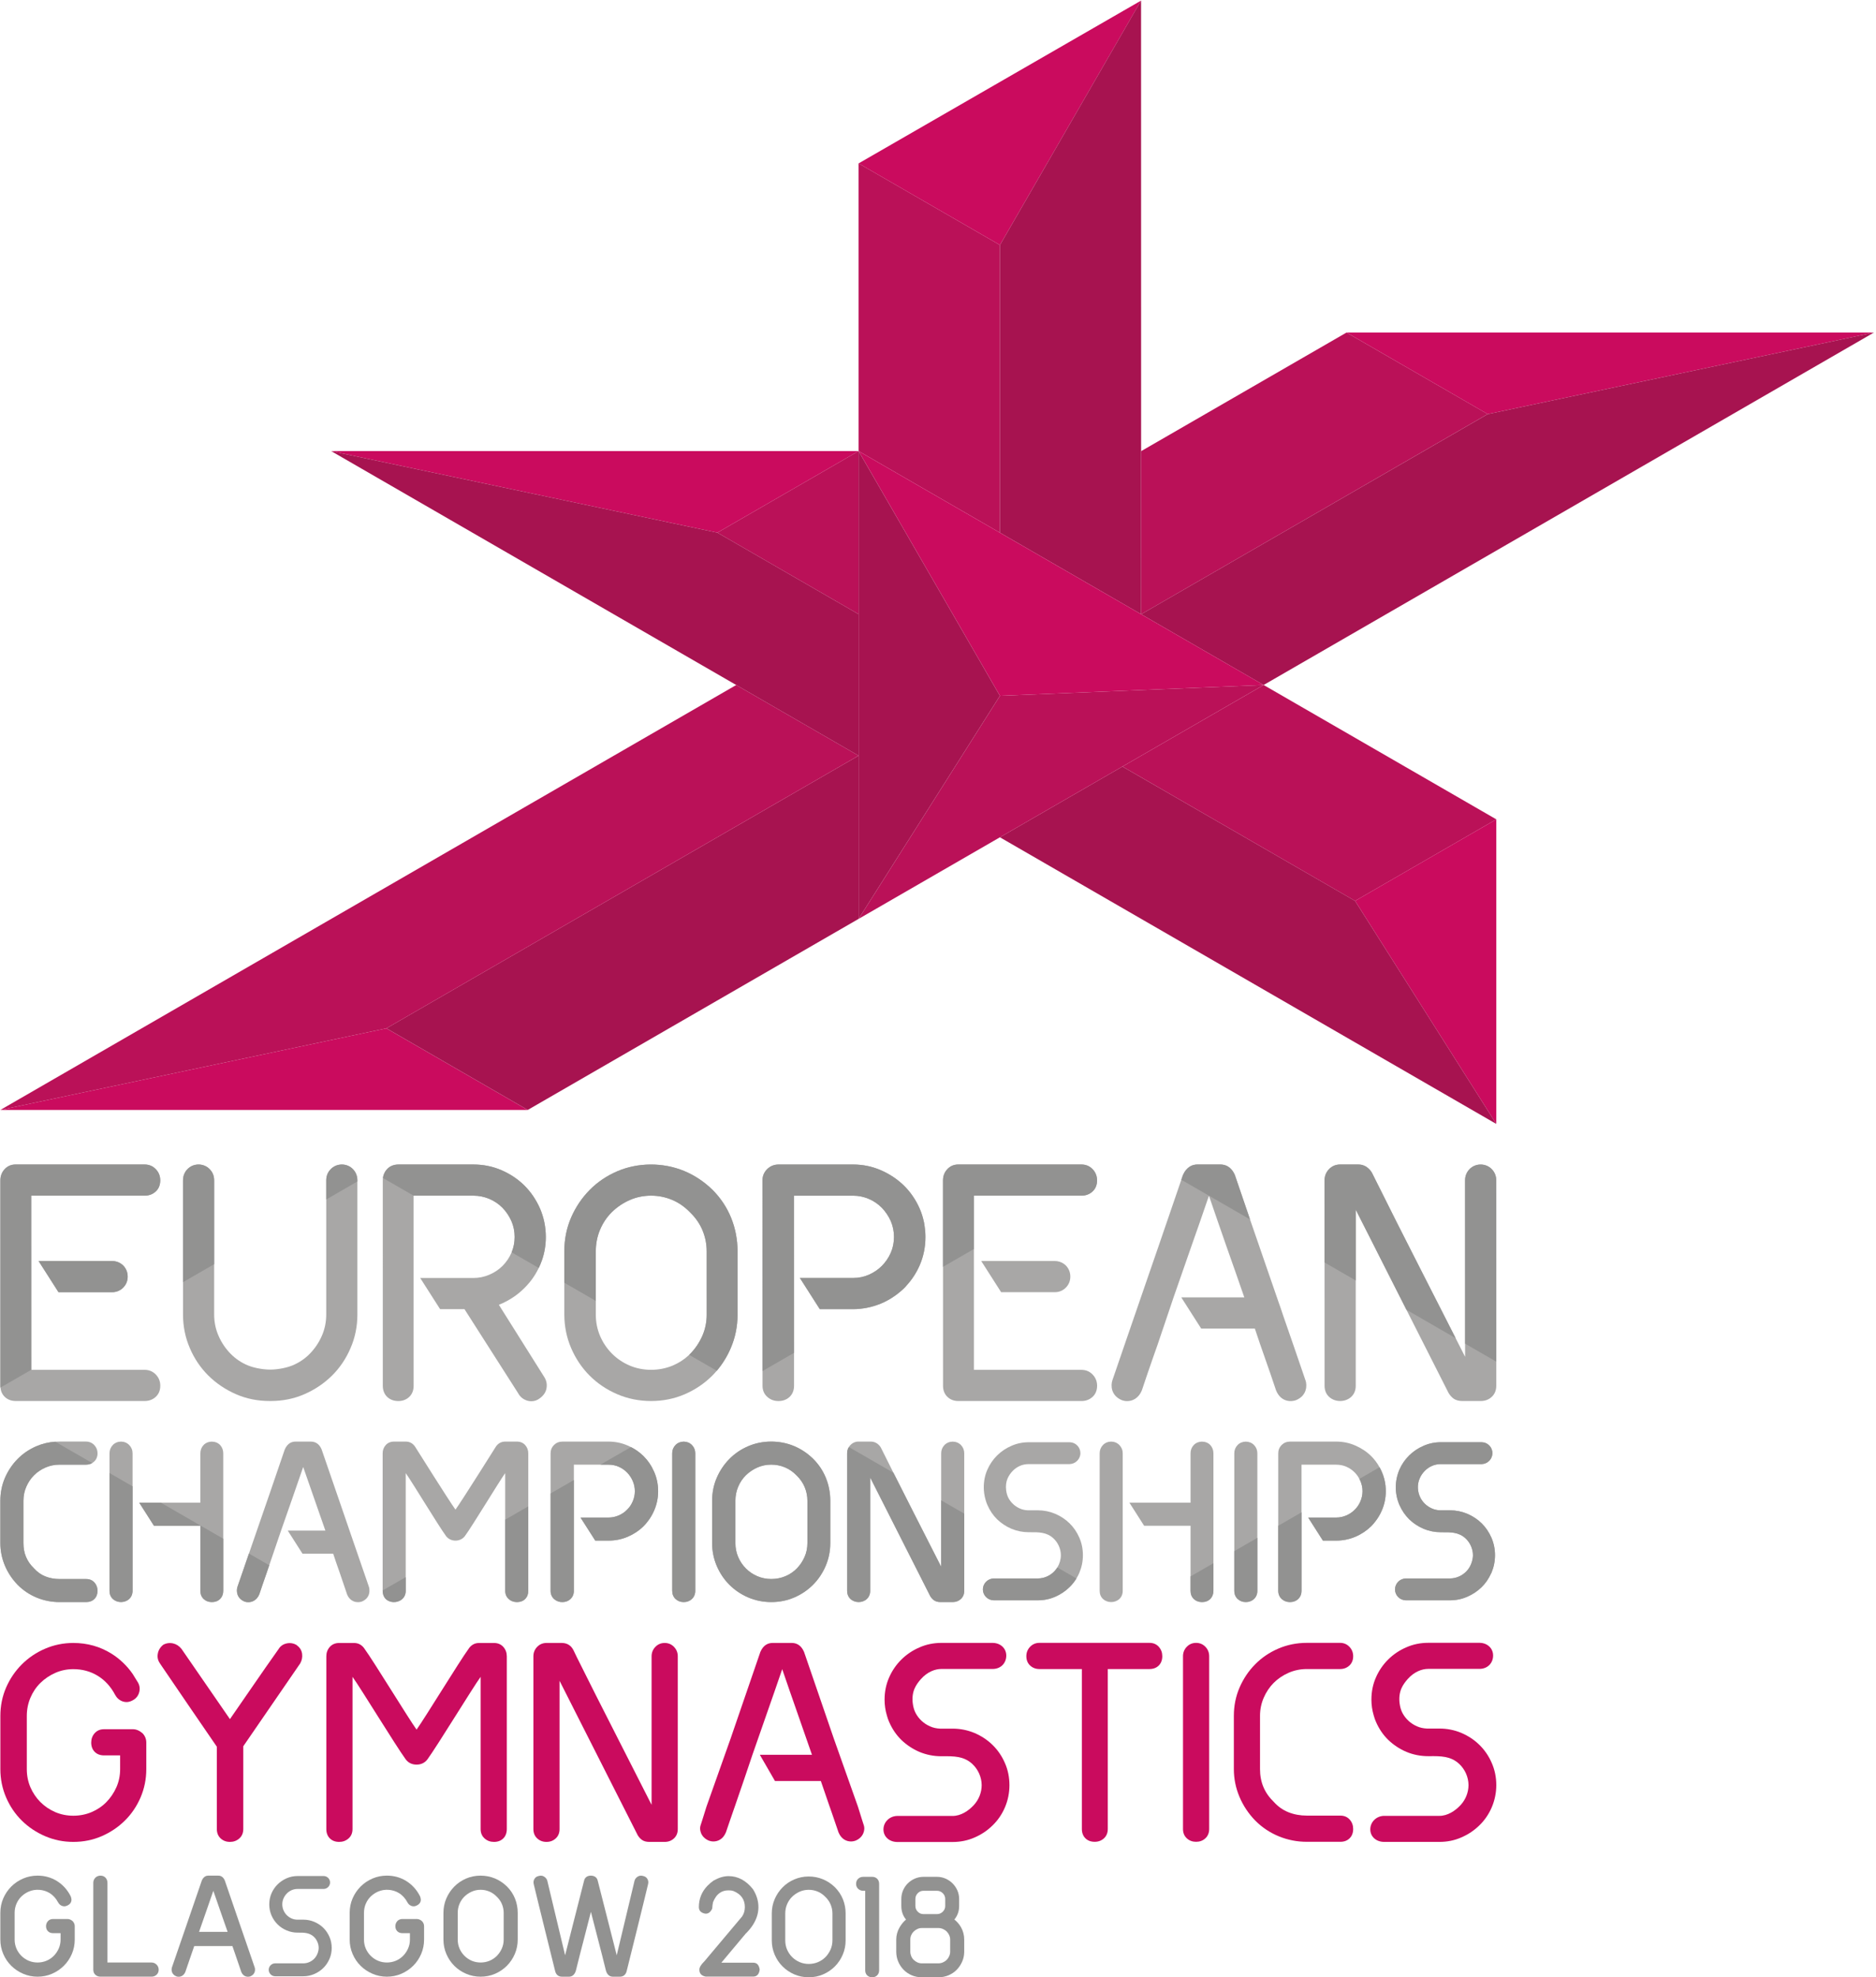 <?xml version="1.0" encoding="UTF-8" standalone="no"?>
<!-- Created with Inkscape (http://www.inkscape.org/) -->

<svg
   xmlns:dc="http://purl.org/dc/elements/1.1/"
   xmlns:cc="http://creativecommons.org/ns#"
   xmlns:rdf="http://www.w3.org/1999/02/22-rdf-syntax-ns#"
   xmlns:svg="http://www.w3.org/2000/svg"
   xmlns="http://www.w3.org/2000/svg"
   xmlns:sodipodi="http://sodipodi.sourceforge.net/DTD/sodipodi-0.dtd"
   xmlns:inkscape="http://www.inkscape.org/namespaces/inkscape"
   version="1.1"
   id="svg2"
   xml:space="preserve"
   width="949"
   height="1000"
   viewBox="0 0 949 1000"
   sodipodi:docname="2018 European Gymnastics Championships Logo.svg"
   inkscape:version="0.92.2 (5c3e80d, 2017-08-06)"><defs
     id="defs6"><clipPath
       clipPathUnits="userSpaceOnUse"
       id="clipPath20"><path
         d="M 0,0 H 1040 V 720 H 0 Z"
         id="path18"
         inkscape:connector-curvature="0" /></clipPath><clipPath
       clipPathUnits="userSpaceOnUse"
       id="clipPath3984"><path
         d="m 1055,24 h 90 v 94.934 h -90 z"
         id="path3982"
         inkscape:connector-curvature="0" /></clipPath><clipPath
       clipPathUnits="userSpaceOnUse"
       id="clipPath4032"><path
         d="m 1055,24 h 90 v 94.934 h -90 z"
         id="path4030"
         inkscape:connector-curvature="0" /></clipPath><clipPath
       clipPathUnits="userSpaceOnUse"
       id="clipPath4132"><path
         d="m 1055,24 h 90 v 94.934 h -90 z"
         id="path4130"
         inkscape:connector-curvature="0" /></clipPath><clipPath
       clipPathUnits="userSpaceOnUse"
       id="clipPath4452"><path
         d="M 0,0 H 1280 V 720 H 0 Z"
         id="path4450"
         inkscape:connector-curvature="0" /></clipPath><clipPath
       clipPathUnits="userSpaceOnUse"
       id="clipPath4476"><path
         d="M 0,0 H 1280 V 720 H 0 Z"
         id="path4474"
         inkscape:connector-curvature="0" /></clipPath><clipPath
       clipPathUnits="userSpaceOnUse"
       id="clipPath4492"><path
         d="M 0,0 H 1280 V 720 H 0 Z"
         id="path4490"
         inkscape:connector-curvature="0" /></clipPath><clipPath
       clipPathUnits="userSpaceOnUse"
       id="clipPath4508"><path
         d="M 0,0 H 1280 V 720 H 0 Z"
         id="path4506"
         inkscape:connector-curvature="0" /></clipPath><clipPath
       clipPathUnits="userSpaceOnUse"
       id="clipPath4524"><path
         d="M 0,0 H 1280 V 720 H 0 Z"
         id="path4522"
         inkscape:connector-curvature="0" /></clipPath><clipPath
       clipPathUnits="userSpaceOnUse"
       id="clipPath4540"><path
         d="M 0,0 H 1280 V 720 H 0 Z"
         id="path4538"
         inkscape:connector-curvature="0" /></clipPath><clipPath
       clipPathUnits="userSpaceOnUse"
       id="clipPath4572"><path
         d="M 0,0 H 1280 V 720 H 0 Z"
         id="path4570"
         inkscape:connector-curvature="0" /></clipPath><clipPath
       clipPathUnits="userSpaceOnUse"
       id="clipPath4588"><path
         d="M 0,0 H 1280 V 720 H 0 Z"
         id="path4586"
         inkscape:connector-curvature="0" /></clipPath><clipPath
       clipPathUnits="userSpaceOnUse"
       id="clipPath4604"><path
         d="M 0,0 H 1280 V 720 H 0 Z"
         id="path4602"
         inkscape:connector-curvature="0" /></clipPath><clipPath
       clipPathUnits="userSpaceOnUse"
       id="clipPath4620"><path
         d="M 0,0 H 1280 V 720 H 0 Z"
         id="path4618"
         inkscape:connector-curvature="0" /></clipPath><clipPath
       clipPathUnits="userSpaceOnUse"
       id="clipPath4636"><path
         d="M 0,0 H 1280 V 720 H 0 Z"
         id="path4634"
         inkscape:connector-curvature="0" /></clipPath></defs><sodipodi:namedview
     pagecolor="#ffffff"
     bordercolor="#666666"
     borderopacity="1"
     objecttolerance="10"
     gridtolerance="10"
     guidetolerance="10"
     inkscape:pageopacity="0"
     inkscape:pageshadow="2"
     inkscape:window-width="3840"
     inkscape:window-height="2093"
     id="namedview4"
     showgrid="false"
     inkscape:zoom="0.69532167"
     inkscape:cx="-54.994251"
     inkscape:cy="206.40135"
     inkscape:window-x="-9"
     inkscape:window-y="-9"
     inkscape:window-maximized="1"
     inkscape:current-layer="g10" /><g
     id="g10"
     inkscape:groupmode="layer"
     inkscape:label="media_guide_30jul18"
     transform="matrix(1.333,0,0,-1.333,0,1000)"><g
       id="g5675"
       transform="matrix(7.9,0,0,7.9,-8334.362,-189.605)"><g
         id="g3978"><g
           clip-path="url(#clipPath3984)"
           id="g3980"><g
             transform="translate(1096.226,97.297)"
             id="g3986"><path
               inkscape:connector-curvature="0"
               id="path3988"
               style="fill:#c81617;fill-opacity:1;fill-rule:nonzero;stroke:none"
               d="M 0,0 V 0" /></g></g></g><g
         transform="translate(1096.226,111.113)"
         id="g3990"><path
           inkscape:connector-curvature="0"
           id="path3992"
           style="fill:#ca0b5e;fill-opacity:1;fill-rule:nonzero;stroke:none"
           d="m 0,0 6.791,-3.92 6.78,11.74 z" /></g><g
         transform="translate(1119.665,102.99)"
         id="g3994"><path
           inkscape:connector-curvature="0"
           id="path3996"
           style="fill:#ca0b5e;fill-opacity:1;fill-rule:nonzero;stroke:none"
           d="M 0,0 6.783,-3.917 25.335,0 Z" /></g><g
         transform="translate(1096.228,89.46)"
         id="g3998"><path
           inkscape:connector-curvature="0"
           id="path4000"
           style="fill:#29265b;fill-opacity:1;fill-rule:nonzero;stroke:none"
           d="M 0,0 V -0.004 L 0.003,0 Z" /></g><g
         transform="translate(1070.891,97.297)"
         id="g4002"><path
           inkscape:connector-curvature="0"
           id="path4004"
           style="fill:#ca0b5e;fill-opacity:1;fill-rule:nonzero;stroke:none"
           d="M 0,0 18.552,-3.917 25.336,0 Z" /></g><g
         transform="translate(1103.016,93.378)"
         id="g4006"><path
           inkscape:connector-curvature="0"
           id="path4008"
           style="fill:#ffd606;fill-opacity:1;fill-rule:nonzero;stroke:none"
           d="M 0,0 0.002,-0.001 V 0 Z" /></g><g
         transform="translate(1115.683,86.063)"
         id="g4010"><path
           inkscape:connector-curvature="0"
           id="path4012"
           style="fill:#c81617;fill-opacity:1;fill-rule:nonzero;stroke:none"
           d="M 0,0 H 0.001 Z" /></g><g
         transform="translate(1096.228,89.46)"
         id="g4014"><path
           inkscape:connector-curvature="0"
           id="path4016"
           style="fill:#29265b;fill-opacity:1;fill-rule:nonzero;stroke:none"
           d="M 0,0 V -0.004 L 0.003,0 Z" /></g><g
         transform="translate(1103.016,93.378)"
         id="g4018"><path
           inkscape:connector-curvature="0"
           id="path4020"
           style="fill:#ffd606;fill-opacity:1;fill-rule:nonzero;stroke:none"
           d="M 0,0 0.002,-0.001 V 0 Z" /></g><g
         transform="translate(1115.683,86.063)"
         id="g4022"><path
           inkscape:connector-curvature="0"
           id="path4024"
           style="fill:#c81617;fill-opacity:1;fill-rule:nonzero;stroke:none"
           d="M 0,0 H 0.001 Z" /></g><g
         id="g4026"><g
           clip-path="url(#clipPath4032)"
           id="g4028"><g
             transform="translate(1096.226,97.297)"
             id="g4034"><path
               inkscape:connector-curvature="0"
               id="path4036"
               style="fill:#c81617;fill-opacity:1;fill-rule:nonzero;stroke:none"
               d="M 0,0 V 0" /></g></g></g><g
         transform="translate(1096.228,89.46)"
         id="g4038"><path
           inkscape:connector-curvature="0"
           id="path4040"
           style="fill:#29265b;fill-opacity:1;fill-rule:nonzero;stroke:none"
           d="M 0,0 V -0.004 L 0.003,0 Z" /></g><g
         transform="translate(1103.016,93.378)"
         id="g4042"><path
           inkscape:connector-curvature="0"
           id="path4044"
           style="fill:#ffd606;fill-opacity:1;fill-rule:nonzero;stroke:none"
           d="M 0,0 0.002,-0.001 V 0 Z" /></g><g
         transform="translate(1115.683,86.063)"
         id="g4046"><path
           inkscape:connector-curvature="0"
           id="path4048"
           style="fill:#c81617;fill-opacity:1;fill-rule:nonzero;stroke:none"
           d="M 0,0 H 0.001 Z" /></g><g
         transform="translate(1096.228,89.46)"
         id="g4050"><path
           inkscape:connector-curvature="0"
           id="path4052"
           style="fill:#29265b;fill-opacity:1;fill-rule:nonzero;stroke:none"
           d="M 0,0 V -0.004 L 0.003,0 Z" /></g><g
         transform="translate(1103.016,93.378)"
         id="g4054"><path
           inkscape:connector-curvature="0"
           id="path4056"
           style="fill:#ffd606;fill-opacity:1;fill-rule:nonzero;stroke:none"
           d="M 0,0 0.002,-0.001 V 0 Z" /></g><g
         transform="translate(1115.683,86.063)"
         id="g4058"><path
           inkscape:connector-curvature="0"
           id="path4060"
           style="fill:#c81617;fill-opacity:1;fill-rule:nonzero;stroke:none"
           d="M 0,0 H 0.001 Z" /></g><g
         transform="translate(1103.017,93.377)"
         id="g4062"><path
           inkscape:connector-curvature="0"
           id="path4064"
           style="fill:#ba1158;fill-opacity:1;fill-rule:nonzero;stroke:none"
           d="M 0,0 V 13.816 L -6.791,17.737 -6.79,3.92 Z" /></g><g
         transform="translate(1115.684,86.063)"
         id="g4066"><path
           inkscape:connector-curvature="0"
           id="path4068"
           style="fill:#ba1158;fill-opacity:1;fill-rule:nonzero;stroke:none"
           d="m 0,0 v 0 l -6.783,-3.916 11.175,-6.453 6.784,3.917 z" /></g><g
         transform="translate(1080.333,65.654)"
         id="g4070"><path
           inkscape:connector-curvature="0"
           id="path4072"
           style="fill:#ca0b5e;fill-opacity:1;fill-rule:nonzero;stroke:none"
           d="M 0,0 -6.79,3.92 -25.333,0 Z" /></g><g
         transform="translate(1126.859,64.983)"
         id="g4074"><path
           inkscape:connector-curvature="0"
           id="path4076"
           style="fill:#ca0b5e;fill-opacity:1;fill-rule:nonzero;stroke:none"
           d="M 0,0 V 14.628 L -6.783,10.712 Z" /></g><g
         transform="translate(1119.665,102.99)"
         id="g4078"><path
           inkscape:connector-curvature="0"
           id="path4080"
           style="fill:#ba1158;fill-opacity:1;fill-rule:nonzero;stroke:none"
           d="m 0,0 -9.866,-5.696 v -7.833 h 10e-4 l 16.648,9.613 z" /></g><g
         transform="translate(1126.448,99.073)"
         id="g4082"><path
           inkscape:connector-curvature="0"
           id="path4084"
           style="fill:#a71350;fill-opacity:1;fill-rule:nonzero;stroke:none"
           d="m 0,0 -16.649,-9.612 5.884,-3.398 29.317,16.927 z" /></g><g
         transform="translate(1109.796,118.934)"
         id="g4086"><path
           inkscape:connector-curvature="0"
           id="path4088"
           style="fill:#a71350;fill-opacity:1;fill-rule:nonzero;stroke:none"
           d="m 0,0 -6.779,-11.741 v -13.816 l 6.782,-3.916 z" /></g><g
         transform="translate(1115.684,86.063)"
         id="g4090"><path
           inkscape:connector-curvature="0"
           id="path4092"
           style="fill:#ca0b5e;fill-opacity:1;fill-rule:nonzero;stroke:none"
           d="m 0,0 -12.668,-0.519 -6.789,11.753 z" /></g><g
         transform="translate(1126.859,64.983)"
         id="g4094"><path
           inkscape:connector-curvature="0"
           id="path4096"
           style="fill:#a71350;fill-opacity:1;fill-rule:nonzero;stroke:none"
           d="m 0,0 -6.783,10.712 -11.176,6.452 -5.884,-3.397 0.002,-0.002 v 0 z" /></g><g
         transform="translate(1115.684,86.063)"
         id="g4098"><path
           inkscape:connector-curvature="0"
           id="path4100"
           style="fill:#ba1158;fill-opacity:1;fill-rule:nonzero;stroke:none"
           d="m 0,0 -19.457,-11.233 6.789,10.714 z" /></g><g
         transform="translate(1096.227,82.671)"
         id="g4102"><path
           inkscape:connector-curvature="0"
           id="path4104"
           style="fill:#a71350;fill-opacity:1;fill-rule:nonzero;stroke:none"
           d="m 0,0 -22.683,-13.096 6.79,-3.92 L 0,-7.84 Z" /></g><g
         transform="translate(1096.227,82.67)"
         id="g4106"><path
           inkscape:connector-curvature="0"
           id="path4108"
           style="fill:#db6d11;fill-opacity:1;fill-rule:nonzero;stroke:none"
           d="M 0,0 V 0.005 Z" /></g><g
         transform="translate(1090.349,86.063)"
         id="g4110"><path
           inkscape:connector-curvature="0"
           id="path4112"
           style="fill:#ba1158;fill-opacity:1;fill-rule:nonzero;stroke:none"
           d="m 0,0 -35.349,-20.409 18.544,3.92 22.682,13.096 z" /></g><g
         transform="translate(1096.226,97.297)"
         id="g4114"><path
           inkscape:connector-curvature="0"
           id="path4116"
           style="fill:#ba1158;fill-opacity:1;fill-rule:nonzero;stroke:none"
           d="M 0,0 -6.783,-3.917 0,-7.833 Z" /></g><g
         transform="translate(1096.227,89.464)"
         id="g4118"><path
           inkscape:connector-curvature="0"
           id="path4120"
           style="fill:#a71350;fill-opacity:1;fill-rule:nonzero;stroke:none"
           d="M 0,0 -6.783,3.916 -25.336,7.833 0,-6.795 Z" /></g><g
         transform="translate(1096.226,97.297)"
         id="g4122"><path
           inkscape:connector-curvature="0"
           id="path4124"
           style="fill:#a71350;fill-opacity:1;fill-rule:nonzero;stroke:none"
           d="m 0,0 v -22.467 l 6.789,10.714 z" /></g><g
         id="g4126"><g
           clip-path="url(#clipPath4132)"
           id="g4128"><g
             transform="translate(1067.991,51.676)"
             id="g4134"><path
               inkscape:connector-curvature="0"
               id="path4136"
               style="fill:#a8a7a6;fill-opacity:1;fill-rule:nonzero;stroke:none"
               d="m 0,0 c 0.572,0 1.116,0.109 1.611,0.326 0.499,0.217 0.943,0.515 1.323,0.888 0.378,0.374 0.681,0.819 0.895,1.324 0.221,0.505 0.33,1.048 0.33,1.614 v 6.391 0.053 c 0,0.208 -0.071,0.39 -0.211,0.537 -0.288,0.301 -0.783,0.301 -1.071,0 C 2.733,10.986 2.663,10.804 2.663,10.596 V 9.679 4.152 C 2.663,3.788 2.589,3.439 2.449,3.123 2.308,2.8 2.113,2.516 1.876,2.273 1.64,2.03 1.355,1.838 1.029,1.704 0.869,1.635 0.42,1.508 -0.03,1.508 c -0.449,0 -0.898,0.127 -1.058,0.196 -0.326,0.134 -0.61,0.326 -0.847,0.569 -0.237,0.243 -0.431,0.527 -0.572,0.85 -0.141,0.316 -0.214,0.665 -0.214,1.029 v 2.419 4.025 c 0,0.208 -0.071,0.39 -0.214,0.537 -0.288,0.301 -0.784,0.301 -1.071,0 -0.141,-0.147 -0.211,-0.329 -0.211,-0.537 V 5.707 4.152 c 0,-0.566 0.109,-1.109 0.329,-1.614 C -3.674,2.033 -3.37,1.588 -2.993,1.214 -2.613,0.841 -2.168,0.543 -1.67,0.326 -1.174,0.109 -0.631,0 -0.059,0 Z" /></g><g
             transform="translate(1079.078,56.087)"
             id="g4138"><path
               inkscape:connector-curvature="0"
               id="path4140"
               style="fill:#a8a7a6;fill-opacity:1;fill-rule:nonzero;stroke:none"
               d="m 0,0 -0.131,0.21 c 0.272,0.108 0.532,0.25 0.775,0.421 0.21,0.151 0.407,0.325 0.577,0.515 0.072,0.079 0.141,0.158 0.204,0.243 0.139,0.183 0.259,0.381 0.36,0.59 0.058,0.122 0.11,0.247 0.155,0.375 0.122,0.352 0.184,0.726 0.184,1.113 0,0.48 -0.095,0.936 -0.276,1.36 C 1.664,5.247 1.414,5.618 1.102,5.93 0.794,6.239 0.423,6.488 -0.001,6.672 -0.425,6.856 -0.881,6.948 -1.357,6.948 h -3.59 c -0.23,0 -0.42,-0.076 -0.558,-0.227 C -5.614,6.602 -5.68,6.46 -5.701,6.301 -5.706,6.264 -5.708,6.226 -5.708,6.186 l 0.001,-9.864 c 0,-0.219 0.072,-0.4 0.21,-0.535 0.138,-0.131 0.319,-0.2 0.539,-0.2 0.207,0 0.384,0.069 0.522,0.2 0.141,0.135 0.21,0.316 0.21,0.535 l -0.001,9.129 h 2.87 c 0.266,0 0.525,-0.053 0.768,-0.155 C -0.349,5.195 -0.135,5.05 0.045,4.866 0.223,4.682 0.367,4.466 0.472,4.229 0.574,3.993 0.627,3.737 0.627,3.467 0.627,3.207 0.578,2.958 0.482,2.731 0.479,2.724 0.476,2.717 0.473,2.709 0.367,2.469 0.226,2.259 0.046,2.079 -0.135,1.898 -0.348,1.757 -0.588,1.655 -0.831,1.55 -1.09,1.497 -1.356,1.497 H -3.91 L -2.954,0 h 1.171 l 2.575,-4.032 c 0.098,-0.187 0.256,-0.309 0.46,-0.368 0.062,-0.016 0.121,-0.023 0.18,-0.023 0.145,0 0.283,0.049 0.407,0.145 0.181,0.134 0.289,0.295 0.319,0.486 0.033,0.187 -0.003,0.361 -0.102,0.522 z" /></g><g
             transform="translate(1083.809,59.907)"
             id="g4142"><path
               inkscape:connector-curvature="0"
               id="path4144"
               style="fill:#a8a7a6;fill-opacity:1;fill-rule:nonzero;stroke:none"
               d="M 0,0 C 0.137,0.324 0.329,0.608 0.57,0.845 0.813,1.084 1.099,1.277 1.42,1.419 1.739,1.56 2.085,1.631 2.449,1.631 2.796,1.631 3.133,1.564 3.453,1.432 3.772,1.3 4.063,1.099 4.323,0.83 4.587,0.574 4.789,0.283 4.921,-0.036 5.053,-0.355 5.12,-0.692 5.12,-1.04 L 5.121,-4.079 C 5.121,-4.443 5.049,-4.79 4.909,-5.108 4.766,-5.429 4.573,-5.715 4.335,-5.958 4.317,-5.977 4.298,-5.995 4.28,-6.013 4.27,-6.022 4.26,-6.032 4.25,-6.041 4.031,-6.244 3.776,-6.407 3.49,-6.528 2.842,-6.801 2.058,-6.802 1.419,-6.528 1.099,-6.391 0.814,-6.199 0.572,-5.957 0.33,-5.715 0.138,-5.43 0,-5.11 c -0.136,0.319 -0.206,0.666 -0.206,1.031 v 0.656 2.383 c 0,0.367 0.069,0.716 0.206,1.04 m -1.718,-4.079 c 10e-4,-0.565 0.111,-1.108 0.328,-1.613 0.217,-0.504 0.516,-0.949 0.89,-1.323 0.374,-0.373 0.818,-0.673 1.322,-0.889 0.506,-0.217 1.053,-0.328 1.629,-0.328 0.575,0 1.121,0.111 1.621,0.328 0.499,0.217 0.942,0.516 1.315,0.889 0.076,0.076 0.148,0.155 0.218,0.237 0.273,0.32 0.499,0.684 0.671,1.086 0.218,0.506 0.328,1.049 0.328,1.613 L 6.603,-1.04 c 0,0.555 -0.102,1.091 -0.304,1.596 C 6.096,1.061 5.794,1.518 5.399,1.913 4.996,2.305 4.538,2.61 4.039,2.816 3.019,3.238 1.814,3.228 0.821,2.801 0.316,2.584 -0.129,2.282 -0.502,1.903 -0.875,1.525 -1.174,1.08 -1.391,0.582 -1.608,0.082 -1.718,-0.464 -1.718,-1.039 V -2.55 Z" /></g><g
             transform="translate(1091.612,52.409)"
             id="g4146"><path
               inkscape:connector-curvature="0"
               id="path4148"
               style="fill:#a8a7a6;fill-opacity:1;fill-rule:nonzero;stroke:none"
               d="m 0,0 c 0,-0.223 0.079,-0.404 0.233,-0.538 0.148,-0.132 0.325,-0.197 0.532,-0.197 0.217,0 0.397,0.069 0.536,0.2 C 1.441,-0.4 1.514,-0.22 1.514,0 V 1.579 L 1.512,9.128 H 4.345 C 4.611,9.128 4.867,9.076 5.104,8.974 5.343,8.872 5.553,8.728 5.734,8.544 5.911,8.36 6.056,8.143 6.161,7.907 6.263,7.67 6.315,7.414 6.315,7.145 6.315,6.876 6.263,6.62 6.161,6.387 6.056,6.147 5.911,5.937 5.734,5.756 5.554,5.576 5.344,5.434 5.104,5.329 4.871,5.227 4.615,5.175 4.346,5.175 H 1.795 L 2.751,3.678 h 1.595 c 0.469,0 0.919,0.092 1.343,0.269 0.42,0.177 0.794,0.427 1.11,0.735 C 6.844,4.728 6.89,4.774 6.927,4.823 7.186,5.106 7.393,5.428 7.55,5.786 7.734,6.209 7.826,6.669 7.826,7.145 7.826,7.624 7.734,8.081 7.55,8.504 7.366,8.925 7.113,9.296 6.798,9.608 6.482,9.916 6.108,10.166 5.688,10.35 5.264,10.534 4.814,10.625 4.345,10.625 H 0.777 C 0.557,10.625 0.373,10.55 0.222,10.402 0.074,10.255 -0.002,10.074 -0.002,9.864 L 0,0.704 Z" /></g><g
             transform="translate(1117.239,51.717)"
             id="g4150"><path
               inkscape:connector-curvature="0"
               id="path4152"
               style="fill:#a8a7a6;fill-opacity:1;fill-rule:nonzero;stroke:none"
               d="M 0,0 C 0.535,0.22 0.535,0.716 0.459,0.946 L 0.456,0.949 c -0.361,1.054 -0.719,2.102 -1.084,3.145 -0.069,0.214 -0.141,0.424 -0.217,0.634 -0.131,0.381 -0.263,0.762 -0.394,1.14 -0.323,0.933 -0.646,1.869 -0.97,2.811 -0.242,0.707 -0.485,1.418 -0.728,2.133 -0.181,0.418 -0.476,0.506 -0.693,0.506 h -1.11 c -0.213,0 -0.509,-0.088 -0.696,-0.519 C -5.46,10.728 -5.485,10.657 -5.509,10.585 -5.865,9.544 -6.219,8.506 -6.575,7.476 -6.759,6.938 -6.946,6.403 -7.13,5.868 -7.448,4.948 -7.763,4.029 -8.082,3.106 -8.328,2.387 -8.577,1.668 -8.823,0.946 -8.899,0.716 -8.902,0.22 -8.36,-0.003 c 0.065,-0.023 0.151,-0.043 0.249,-0.043 0.24,0 0.542,0.115 0.709,0.525 0.178,0.526 0.348,1.038 0.522,1.53 0.158,0.437 0.309,0.877 0.46,1.334 l 0.033,0.095 0.505,1.497 c 0.286,0.824 0.565,1.629 0.837,2.401 0.286,0.81 0.575,1.635 0.863,2.482 0.289,-0.847 0.575,-1.672 0.858,-2.482 0.276,-0.772 0.555,-1.577 0.841,-2.401 h -3.028 l 0.956,-1.497 h 2.578 C -1.817,2.949 -1.652,2.476 -1.488,2.009 -1.314,1.517 -1.136,1.005 -0.959,0.47 -0.726,-0.098 -0.233,-0.089 0,0" /></g><g
             transform="translate(1118.611,52.409)"
             id="g4154"><path
               inkscape:connector-curvature="0"
               id="path4156"
               style="fill:#a8a7a6;fill-opacity:1;fill-rule:nonzero;stroke:none"
               d="m 0,0 c 0,-0.223 0.075,-0.404 0.222,-0.538 0.284,-0.26 0.767,-0.261 1.054,0 C 1.423,-0.403 1.497,-0.222 1.497,0 V 5.056 L 1.496,8.459 3.932,3.649 5.956,-0.347 C 6.027,-0.465 6.112,-0.558 6.208,-0.625 6.314,-0.697 6.453,-0.734 6.623,-0.734 H 7.5 c 0.207,0 0.384,0.066 0.526,0.196 C 8.174,-0.403 8.248,-0.222 8.248,0 V 1.158 L 8.247,9.863 c 0,0.208 -0.072,0.389 -0.214,0.537 -0.288,0.3 -0.783,0.3 -1.07,0 C 6.821,10.252 6.749,10.071 6.749,9.863 L 6.75,2.022 6.751,1.389 C 6.599,1.688 6.448,1.986 6.296,2.284 5.752,3.356 5.208,4.424 4.664,5.488 3.867,7.048 3.066,8.638 2.283,10.213 2.274,10.23 2.075,10.626 1.624,10.626 H 0.747 C 0.536,10.626 0.356,10.55 0.212,10.4 0.071,10.253 -0.001,10.072 -0.001,9.863 V 5.921 Z" /></g><g
             transform="translate(1106.935,53.172)"
             id="g4158"><path
               inkscape:connector-curvature="0"
               id="path4160"
               style="fill:#a8a7a6;fill-opacity:1;fill-rule:nonzero;stroke:none"
               d="M 0,0 H -5.169 L -5.17,5.803 v 2.563 h 5.169 c 0.206,0 0.384,0.066 0.527,0.196 C 0.673,8.696 0.747,8.877 0.747,9.1 0.747,9.308 0.675,9.489 0.533,9.637 0.39,9.787 0.21,9.863 -0.002,9.863 h -5.917 c -0.213,0 -0.392,-0.077 -0.53,-0.229 C -6.585,9.487 -6.653,9.307 -6.653,9.1 V 4.947 l 10e-4,-5.71 c 0,-0.221 0.072,-0.401 0.212,-0.535 0.138,-0.132 0.314,-0.199 0.522,-0.199 H 0 c 0.207,0 0.384,0.066 0.527,0.196 0.147,0.134 0.222,0.315 0.222,0.538 0,0.208 -0.072,0.389 -0.214,0.537 C 0.391,-0.076 0.211,0 0,0" /></g><g
             transform="translate(1105.649,58.399)"
             id="g4162"><path
               inkscape:connector-curvature="0"
               id="path4164"
               style="fill:#a8a7a6;fill-opacity:1;fill-rule:nonzero;stroke:none"
               d="m 0,0 h -3.531 l 0.956,-1.497 H 0 c 0.21,0 0.387,0.075 0.532,0.217 0.141,0.144 0.217,0.321 0.217,0.531 0,0.211 -0.076,0.391 -0.217,0.536 C 0.42,-0.102 0.282,-0.036 0.131,-0.01 0.089,-0.003 0.046,0 0,0" /></g><g
             transform="translate(1072.578,43.119)"
             id="g4166"><path
               inkscape:connector-curvature="0"
               id="path4168"
               style="fill:#a8a7a6;fill-opacity:1;fill-rule:nonzero;stroke:none"
               d="M 0,0 C -0.267,0.782 -0.535,1.561 -0.805,2.334 -0.87,2.533 -0.939,2.728 -1.007,2.924 -1.385,4.016 -1.763,5.114 -2.148,6.239 -2.279,6.545 -2.5,6.607 -2.66,6.607 h -0.743 c -0.16,0 -0.378,-0.062 -0.515,-0.381 C -4.143,5.561 -4.371,4.899 -4.596,4.244 -4.749,3.804 -4.899,3.364 -5.052,2.924 -5.247,2.362 -5.442,1.798 -5.637,1.231 -5.762,0.867 -5.888,0.503 -6.014,0.137 c -0.059,-0.17 -0.117,-0.339 -0.176,-0.509 -0.055,-0.173 -0.055,-0.538 0.342,-0.704 0.052,-0.019 0.114,-0.029 0.183,-0.029 0.185,0 0.41,0.094 0.528,0.385 0.101,0.299 0.199,0.593 0.3,0.877 l 0.052,0.149 0.123,0.362 0.568,1.666 c 0.182,0.528 0.362,1.043 0.538,1.539 0.172,0.495 0.348,0.997 0.525,1.515 0.179,-0.518 0.352,-1.02 0.528,-1.515 0.175,-0.496 0.355,-1.011 0.537,-1.539 h -1.807 l 0.707,-1.108 h 1.475 c 0.105,-0.317 0.209,-0.62 0.316,-0.92 0.115,-0.332 0.232,-0.675 0.352,-1.036 0.075,-0.183 0.193,-0.284 0.317,-0.336 0.14,-0.055 0.29,-0.046 0.397,-0.007 0.264,0.111 0.352,0.314 0.359,0.486 0.006,0.082 -0.003,0.16 -0.023,0.215 C 0.085,-0.248 0.042,-0.124 0,0" /></g><g
             transform="translate(1100.351,49.56)"
             id="g4170"><path
               inkscape:connector-curvature="0"
               id="path4172"
               style="fill:#a8a7a6;fill-opacity:1;fill-rule:nonzero;stroke:none"
               d="m 0,0 c -0.105,-0.109 -0.157,-0.243 -0.157,-0.396 v -2.259 -3.19 c -0.433,0.852 -0.864,1.7 -1.296,2.546 -0.334,0.653 -0.666,1.309 -0.997,1.968 -0.199,0.397 -0.398,0.794 -0.596,1.193 -0.056,0.114 -0.222,0.306 -0.489,0.306 H -4.121 C -4.275,0.168 -4.412,0.11 -4.517,0 -4.546,-0.03 -4.571,-0.061 -4.592,-0.095 -4.647,-0.183 -4.675,-0.284 -4.675,-0.396 v -6.601 c 0,-0.164 0.055,-0.299 0.165,-0.399 0.212,-0.193 0.566,-0.193 0.777,0 0.109,0.1 0.166,0.238 0.166,0.399 v 5.439 l 2.885,-5.699 c 0.051,-0.085 0.113,-0.153 0.184,-0.201 0.08,-0.055 0.183,-0.083 0.307,-0.083 h 0.587 c 0.152,0 0.283,0.049 0.39,0.145 0.107,0.1 0.165,0.238 0.165,0.399 v 3.703 2.898 c 0,0.153 -0.053,0.287 -0.158,0.397 C 0.582,0.22 0.209,0.219 0,0" /></g><g
             transform="translate(1056.246,47.559)"
             id="g4174"><path
               inkscape:connector-curvature="0"
               id="path4176"
               style="fill:#a8a7a6;fill-opacity:1;fill-rule:nonzero;stroke:none"
               d="m 0,0 c 0.092,0.211 0.217,0.397 0.372,0.551 0.154,0.154 0.339,0.279 0.551,0.372 0.21,0.091 0.436,0.138 0.673,0.138 h 1.272 c 0.111,0 0.211,0.026 0.297,0.078 0.032,0.019 0.063,0.041 0.091,0.067 0.109,0.099 0.166,0.237 0.166,0.399 0,0.154 -0.053,0.287 -0.158,0.397 C 3.159,2.111 3.022,2.169 2.868,2.169 H 1.596 C 1.528,2.169 1.46,2.167 1.393,2.162 1.074,2.141 0.77,2.068 0.485,1.946 0.141,1.798 -0.162,1.592 -0.417,1.333 -0.671,1.076 -0.875,0.773 -1.023,0.433 -1.171,0.091 -1.246,-0.281 -1.246,-0.673 v -2.034 c 0,-0.372 0.073,-0.736 0.218,-1.08 0.144,-0.343 0.353,-0.657 0.622,-0.933 0.262,-0.262 0.569,-0.466 0.914,-0.607 0.344,-0.141 0.71,-0.213 1.088,-0.213 h 1.281 c 0.162,0 0.295,0.051 0.394,0.15 0.1,0.1 0.151,0.233 0.151,0.394 0,0.151 -0.048,0.283 -0.143,0.391 -0.1,0.113 -0.238,0.173 -0.402,0.173 H 1.596 c -0.245,0 -0.475,0.043 -0.683,0.126 -0.203,0.081 -0.383,0.208 -0.543,0.386 -0.342,0.329 -0.508,0.726 -0.508,1.213 v 2.034 c 0,0.237 0.047,0.464 0.138,0.673" /></g><g
             transform="translate(1085.893,49.032)"
             id="g4178"><path
               inkscape:connector-curvature="0"
               id="path4180"
               style="fill:#a8a7a6;fill-opacity:1;fill-rule:nonzero;stroke:none"
               d="m 0,0 c -0.175,0.173 -0.379,0.318 -0.603,0.432 -0.051,0.026 -0.103,0.051 -0.156,0.073 -0.291,0.127 -0.6,0.19 -0.92,0.19 h -2.21 c -0.163,0 -0.3,-0.056 -0.41,-0.163 C -4.407,0.421 -4.462,0.287 -4.462,0.13 V -1.796 -6.47 c 0,-0.163 0.058,-0.3 0.172,-0.401 0.108,-0.095 0.238,-0.144 0.391,-0.144 0.16,0 0.294,0.053 0.395,0.15 0.104,0.101 0.16,0.232 0.16,0.395 v 5.319 0.737 h 1.276 0.389 c 0.17,0 0.336,-0.032 0.486,-0.097 0.153,-0.066 0.287,-0.16 0.404,-0.278 0.114,-0.117 0.209,-0.257 0.274,-0.41 0.065,-0.15 0.101,-0.316 0.101,-0.489 0,-0.17 -0.036,-0.336 -0.101,-0.486 -0.065,-0.153 -0.156,-0.29 -0.274,-0.404 -0.114,-0.118 -0.251,-0.209 -0.404,-0.274 -0.15,-0.065 -0.313,-0.101 -0.486,-0.101 h -1.345 l 0.708,-1.108 h 0.637 c 0.32,0 0.629,0.061 0.92,0.185 0.286,0.121 0.541,0.29 0.759,0.503 0.072,0.071 0.137,0.146 0.196,0.224 0.127,0.16 0.234,0.339 0.316,0.532 0.127,0.29 0.192,0.603 0.192,0.929 0,0.329 -0.065,0.642 -0.192,0.932 C 0.388,-0.469 0.215,-0.215 0,0" /></g><g
             transform="translate(1087.43,49.56)"
             id="g4182"><path
               inkscape:connector-curvature="0"
               id="path4184"
               style="fill:#a8a7a6;fill-opacity:1;fill-rule:nonzero;stroke:none"
               d="m 0,0 c -0.105,-0.11 -0.157,-0.243 -0.157,-0.396 v -6.601 c 0,-0.162 0.057,-0.3 0.165,-0.399 0.105,-0.097 0.236,-0.146 0.388,-0.146 0.153,0 0.284,0.049 0.39,0.146 0.108,0.099 0.165,0.237 0.165,0.399 v 6.601 C 0.951,-0.243 0.898,-0.11 0.793,0 0.583,0.219 0.21,0.219 0,0" /></g><g
             transform="translate(1093.768,44.852)"
             id="g4186"><path
               inkscape:connector-curvature="0"
               id="path4188"
               style="fill:#a8a7a6;fill-opacity:1;fill-rule:nonzero;stroke:none"
               d="m 0,0 c 0,-0.237 -0.046,-0.462 -0.138,-0.667 -0.092,-0.21 -0.218,-0.396 -0.373,-0.554 -0.153,-0.156 -0.338,-0.28 -0.548,-0.37 -0.42,-0.177 -0.931,-0.177 -1.344,0 -0.209,0.089 -0.394,0.214 -0.551,0.372 -0.157,0.156 -0.282,0.342 -0.371,0.55 -0.089,0.207 -0.134,0.432 -0.134,0.669 v 2.034 c 0,0.237 0.046,0.465 0.134,0.675 0.089,0.21 0.213,0.395 0.37,0.549 0.158,0.154 0.344,0.28 0.553,0.373 0.207,0.091 0.431,0.137 0.668,0.137 0.224,0 0.444,-0.043 0.651,-0.129 C -0.877,3.553 -0.688,3.423 -0.518,3.247 -0.345,3.08 -0.215,2.891 -0.13,2.686 -0.044,2.478 0,2.259 0,2.034 Z M 0.276,4.048 C 0.002,4.315 -0.31,4.523 -0.65,4.664 -1.345,4.951 -2.168,4.944 -2.845,4.653 -3.189,4.505 -3.493,4.299 -3.747,4.041 -4.002,3.783 -4.206,3.48 -4.353,3.14 -4.501,2.799 -4.577,2.427 -4.577,2.034 V 0 c 0,-0.386 0.076,-0.756 0.224,-1.101 0.147,-0.344 0.352,-0.647 0.607,-0.901 0.254,-0.255 0.557,-0.46 0.901,-0.607 0.345,-0.148 0.718,-0.224 1.111,-0.224 0.393,0 0.765,0.076 1.106,0.224 0.34,0.148 0.642,0.352 0.897,0.607 0.254,0.254 0.458,0.557 0.606,0.901 0.148,0.345 0.224,0.715 0.224,1.101 v 2.034 c 0,0.377 -0.07,0.743 -0.208,1.088 C 0.753,3.467 0.547,3.778 0.276,4.048" /></g><g
             transform="translate(1114.432,49.561)"
             id="g4190"><path
               inkscape:connector-curvature="0"
               id="path4192"
               style="fill:#a8a7a6;fill-opacity:1;fill-rule:nonzero;stroke:none"
               d="m 0,0 c -0.105,-0.11 -0.158,-0.243 -0.158,-0.397 v -4.698 -1.902 c 0,-0.163 0.057,-0.301 0.165,-0.399 0.106,-0.097 0.236,-0.146 0.389,-0.146 0.152,0 0.283,0.049 0.389,0.146 0.108,0.099 0.165,0.236 0.165,0.399 v 2.542 4.058 C 0.95,-0.243 0.897,-0.11 0.792,0 0.582,0.219 0.209,0.218 0,0" /></g><g
             transform="translate(1106.361,45.802)"
             id="g4194"><path
               inkscape:connector-curvature="0"
               id="path4196"
               style="fill:#a8a7a6;fill-opacity:1;fill-rule:nonzero;stroke:none"
               d="m 0,0 c -0.193,0.19 -0.425,0.344 -0.691,0.458 -0.264,0.111 -0.544,0.167 -0.834,0.167 h -0.48 c -0.138,0.006 -0.265,0.034 -0.378,0.084 -0.238,0.103 -0.436,0.284 -0.556,0.513 -0.054,0.105 -0.089,0.225 -0.107,0.368 -0.026,0.203 -0.003,0.398 0.069,0.565 0.059,0.133 0.14,0.253 0.243,0.359 0.102,0.106 0.218,0.186 0.351,0.246 0.132,0.056 0.275,0.084 0.428,0.084 H 0.002 C 0.288,2.851 0.521,3.088 0.521,3.371 0.521,3.656 0.289,3.89 0.012,3.893 0.004,3.895 -0.006,3.897 -0.02,3.894 H -1.955 C -2.252,3.894 -2.534,3.836 -2.793,3.721 -3.314,3.497 -3.724,3.09 -3.948,2.576 -4.063,2.317 -4.121,2.031 -4.121,1.728 c 0,-0.201 0.029,-0.402 0.086,-0.598 0.028,-0.101 0.055,-0.178 0.087,-0.246 0.114,-0.265 0.27,-0.496 0.465,-0.688 0.2,-0.193 0.431,-0.347 0.691,-0.458 0.264,-0.11 0.545,-0.166 0.837,-0.166 h 0.056 c 0.412,0.003 0.799,0.006 1.119,-0.29 0.227,-0.207 0.362,-0.511 0.362,-0.814 0,-0.205 -0.06,-0.41 -0.169,-0.587 -0.038,-0.061 -0.081,-0.118 -0.13,-0.171 -0.209,-0.227 -0.503,-0.358 -0.808,-0.358 h -2.119 c -0.287,-0.007 -0.52,-0.243 -0.52,-0.526 0,-0.285 0.233,-0.52 0.521,-0.524 h 2.118 c 0.297,0 0.579,0.058 0.838,0.173 0.257,0.111 0.489,0.266 0.687,0.461 0.127,0.123 0.237,0.262 0.33,0.416 0.052,0.085 0.098,0.175 0.139,0.269 0.114,0.27 0.172,0.555 0.172,0.847 0,0.301 -0.058,0.586 -0.172,0.844 C 0.356,-0.426 0.198,-0.195 0,0" /></g><g
             transform="translate(1126.157,45.802)"
             id="g4198"><path
               inkscape:connector-curvature="0"
               id="path4200"
               style="fill:#a8a7a6;fill-opacity:1;fill-rule:nonzero;stroke:none"
               d="m 0,0 c -0.193,0.19 -0.426,0.344 -0.691,0.458 -0.264,0.111 -0.544,0.167 -0.834,0.167 h -0.484 c -0.136,0.006 -0.261,0.034 -0.374,0.084 -0.242,0.104 -0.44,0.286 -0.556,0.513 -0.152,0.294 -0.166,0.643 -0.038,0.934 0.055,0.131 0.136,0.251 0.24,0.358 0.099,0.103 0.219,0.186 0.354,0.246 0.132,0.056 0.274,0.084 0.425,0.084 h 1.96 c 0.284,0.007 0.515,0.244 0.515,0.527 0,0.285 -0.231,0.519 -0.508,0.522 -0.006,0.002 -0.018,0.004 -0.03,0.001 H -1.958 C -2.253,3.894 -2.534,3.836 -2.793,3.721 -3.317,3.496 -3.728,3.089 -3.952,2.575 -4.066,2.308 -4.125,2.023 -4.125,1.728 c 0,-0.294 0.059,-0.577 0.174,-0.845 0.118,-0.266 0.275,-0.497 0.468,-0.687 0.193,-0.19 0.426,-0.344 0.691,-0.458 0.264,-0.11 0.544,-0.166 0.834,-0.166 h 0.059 c 0.411,0.003 0.799,0.006 1.119,-0.29 0.227,-0.207 0.362,-0.511 0.362,-0.814 0,-0.102 -0.019,-0.212 -0.06,-0.345 -0.053,-0.159 -0.133,-0.298 -0.239,-0.413 -0.212,-0.227 -0.507,-0.358 -0.808,-0.358 h -2.123 c -0.284,-0.007 -0.515,-0.243 -0.515,-0.526 0,-0.285 0.231,-0.52 0.522,-0.524 h 2.116 c 0.295,0 0.576,0.058 0.834,0.173 0.262,0.113 0.494,0.268 0.691,0.461 0.183,0.177 0.335,0.398 0.454,0.659 0.001,0.005 0.008,0.015 0.015,0.026 0.114,0.27 0.172,0.555 0.172,0.847 0,0.294 -0.058,0.578 -0.173,0.845 C 0.35,-0.42 0.192,-0.189 0,0" /></g><g
             transform="translate(1121.252,48.495)"
             id="g4202"><path
               inkscape:connector-curvature="0"
               id="path4204"
               style="fill:#a8a7a6;fill-opacity:1;fill-rule:nonzero;stroke:none"
               d="m 0,0 c -0.11,0.199 -0.245,0.379 -0.404,0.537 -0.215,0.212 -0.473,0.382 -0.76,0.506 -0.29,0.127 -0.599,0.189 -0.919,0.189 h -2.21 c -0.163,0 -0.3,-0.056 -0.411,-0.163 C -4.811,0.958 -4.867,0.824 -4.867,0.668 V -2.81 -5.933 c 0,-0.163 0.059,-0.3 0.173,-0.401 0.108,-0.095 0.238,-0.143 0.391,-0.143 0.16,0 0.294,0.052 0.395,0.15 0.104,0.1 0.159,0.231 0.159,0.394 v 3.769 2.287 h 1.666 c 0.17,0 0.336,-0.032 0.486,-0.097 0.153,-0.066 0.287,-0.16 0.404,-0.277 0.086,-0.088 0.16,-0.189 0.219,-0.299 0.021,-0.036 0.039,-0.074 0.055,-0.112 0.065,-0.15 0.101,-0.316 0.101,-0.489 0,-0.169 -0.036,-0.336 -0.101,-0.486 -0.065,-0.153 -0.157,-0.29 -0.274,-0.404 -0.114,-0.117 -0.251,-0.208 -0.404,-0.274 -0.15,-0.065 -0.313,-0.101 -0.486,-0.101 h -1.345 l 0.707,-1.108 h 0.638 c 0.32,0 0.629,0.062 0.919,0.185 0.287,0.121 0.541,0.291 0.76,0.503 0.072,0.072 0.137,0.146 0.195,0.225 0.127,0.159 0.235,0.339 0.317,0.531 0.127,0.29 0.192,0.603 0.192,0.929 0,0.329 -0.065,0.642 -0.192,0.932 C 0.075,-0.144 0.039,-0.07 0,0" /></g><g
             transform="translate(1079.815,49.727)"
             id="g4206"><path
               inkscape:connector-curvature="0"
               id="path4208"
               style="fill:#a8a7a6;fill-opacity:1;fill-rule:nonzero;stroke:none"
               d="m 0,0 h -0.567 c -0.102,0 -0.193,-0.025 -0.272,-0.074 -0.073,-0.045 -0.133,-0.106 -0.173,-0.169 0,0 -1.631,-2.597 -1.941,-3.026 -0.31,0.429 -1.935,3.017 -1.935,3.017 -0.046,0.072 -0.106,0.132 -0.179,0.178 C -5.146,-0.025 -5.237,0 -5.339,0 h -0.568 c -0.163,0 -0.302,-0.06 -0.401,-0.173 -0.095,-0.109 -0.143,-0.24 -0.143,-0.391 v -6.584 -0.017 c 0,-0.162 0.051,-0.294 0.151,-0.394 0.193,-0.193 0.56,-0.204 0.784,-0.007 0.114,0.099 0.173,0.237 0.173,0.401 v 0.657 4.994 c 0.274,-0.375 1.564,-2.514 1.937,-3.024 0.217,-0.29 0.688,-0.292 0.907,0.002 0.372,0.508 1.662,2.647 1.935,3.022 v -2.235 -3.416 c 0,-0.163 0.06,-0.302 0.173,-0.401 0.109,-0.095 0.24,-0.143 0.391,-0.143 0.162,0 0.294,0.05 0.394,0.15 0.1,0.1 0.15,0.232 0.15,0.394 v 4.055 2.546 c 0,0.151 -0.048,0.282 -0.143,0.391 C 0.302,-0.06 0.164,0 0,0" /></g><g
             transform="translate(1060.399,49.56)"
             id="g4210"><path
               inkscape:connector-curvature="0"
               id="path4212"
               style="fill:#a8a7a6;fill-opacity:1;fill-rule:nonzero;stroke:none"
               d="m 0,0 c -0.104,-0.111 -0.156,-0.241 -0.156,-0.398 v -0.944 -5.657 c 0,-0.159 0.055,-0.3 0.166,-0.397 0.208,-0.193 0.564,-0.193 0.776,0 0.107,0.097 0.166,0.238 0.166,0.397 v 4.231 0.786 1.584 C 0.952,-0.241 0.896,-0.108 0.792,0 0.58,0.222 0.212,0.222 0,0" /></g><g
             transform="translate(1064.758,49.557)"
             id="g4214"><path
               inkscape:connector-curvature="0"
               id="path4216"
               style="fill:#a8a7a6;fill-opacity:1;fill-rule:nonzero;stroke:none"
               d="m 0,0 c -0.101,-0.108 -0.15,-0.241 -0.15,-0.395 v -2.369 h -1.898 -1.039 l 0.707,-1.109 h 2.23 v -3.122 c 0,-0.163 0.052,-0.294 0.156,-0.395 0.105,-0.098 0.235,-0.15 0.398,-0.15 0.16,0 0.294,0.052 0.395,0.153 0.097,0.098 0.15,0.232 0.15,0.392 v 2.5 4.1 c 0,0.154 -0.049,0.284 -0.144,0.392 C 0.606,0.222 0.205,0.225 0,0" /></g><g
             transform="translate(1107.963,49.56)"
             id="g4218"><path
               inkscape:connector-curvature="0"
               id="path4220"
               style="fill:#a8a7a6;fill-opacity:1;fill-rule:nonzero;stroke:none"
               d="m 0,0 c -0.104,-0.111 -0.156,-0.241 -0.156,-0.398 v -6.601 c 0,-0.159 0.055,-0.3 0.166,-0.397 0.208,-0.193 0.563,-0.193 0.776,0 0.107,0.097 0.166,0.238 0.166,0.397 v 4.231 2.37 C 0.952,-0.241 0.896,-0.108 0.792,0 0.58,0.222 0.212,0.222 0,0" /></g><g
             transform="translate(1112.323,49.557)"
             id="g4222"><path
               inkscape:connector-curvature="0"
               id="path4224"
               style="fill:#a8a7a6;fill-opacity:1;fill-rule:nonzero;stroke:none"
               d="m 0,0 c -0.101,-0.108 -0.15,-0.241 -0.15,-0.395 v -2.369 h -2.937 l 0.707,-1.109 h 2.23 v -2.431 -0.691 c 0,-0.163 0.052,-0.294 0.156,-0.395 0.105,-0.098 0.235,-0.15 0.398,-0.15 0.16,0 0.294,0.052 0.394,0.153 0.098,0.098 0.151,0.232 0.151,0.392 v 1.325 5.275 c 0,0.154 -0.049,0.284 -0.144,0.392 C 0.606,0.222 0.205,0.225 0,0" /></g><g
             transform="translate(1055.005,52.321)"
             id="g4226"><path
               inkscape:connector-curvature="0"
               id="path4228"
               style="fill:#a8a7a6;fill-opacity:1;fill-rule:nonzero;stroke:none"
               d="M 0,0 C 0.017,-0.181 0.086,-0.331 0.207,-0.447 0.346,-0.578 0.522,-0.645 0.73,-0.645 h 6.198 c 0.207,0 0.384,0.066 0.527,0.196 0.147,0.134 0.222,0.315 0.222,0.537 0,0.209 -0.072,0.39 -0.214,0.538 C 7.319,0.776 7.139,0.852 6.928,0.852 H 1.479 L 1.477,9.217 h 5.45 c 0.207,0 0.384,0.066 0.527,0.197 0.147,0.134 0.221,0.315 0.221,0.537 0,0.209 -0.072,0.389 -0.214,0.538 -0.143,0.149 -0.324,0.225 -0.534,0.225 l -6.199,10e-4 c -0.212,0 -0.391,-0.077 -0.53,-0.229 C 0.063,10.338 -0.005,10.158 -0.005,9.951 L -0.004,0.088 C -0.004,0.058 -0.003,0.029 0,0" /></g><g
             transform="translate(1060.367,58.399)"
             id="g4230"><path
               inkscape:connector-curvature="0"
               id="path4232"
               style="fill:#a8a7a6;fill-opacity:1;fill-rule:nonzero;stroke:none"
               d="m 0,0 h -3.531 l 0.956,-1.497 H 0 c 0.21,0 0.388,0.075 0.532,0.217 0.141,0.144 0.217,0.321 0.217,0.532 0,0.21 -0.076,0.39 -0.217,0.535 C 0.42,-0.102 0.282,-0.036 0.131,-0.01 0.089,-0.003 0.046,0 0,0" /></g><g
             transform="translate(1070.868,62.809)"
             id="g4234"><path
               inkscape:connector-curvature="0"
               id="path4236"
               style="fill:#929291;fill-opacity:1;fill-rule:nonzero;stroke:none"
               d="m 0,0 c -0.144,-0.147 -0.214,-0.329 -0.214,-0.537 v -0.917 l 1.496,0.864 v 0 0.053 C 1.282,-0.329 1.211,-0.147 1.071,0 0.783,0.301 0.288,0.301 0,0" /></g><g
             transform="translate(1065.27,62.272)"
             id="g4238"><path
               inkscape:connector-curvature="0"
               id="path4240"
               style="fill:#929291;fill-opacity:1;fill-rule:nonzero;stroke:none"
               d="m 0,0 c 0,0.208 -0.07,0.39 -0.214,0.537 -0.288,0.301 -0.783,0.301 -1.071,0 C -1.426,0.39 -1.496,0.208 -1.496,0 V -4.889 L 0,-4.025 Z" /></g><g
             transform="translate(1080.18,62.017)"
             id="g4242"><path
               inkscape:connector-curvature="0"
               id="path4244"
               style="fill:#929291;fill-opacity:1;fill-rule:nonzero;stroke:none"
               d="m 0,0 c -0.309,0.309 -0.68,0.558 -1.103,0.742 -0.424,0.184 -0.88,0.276 -1.356,0.276 h -3.59 c -0.23,0 -0.42,-0.076 -0.558,-0.226 -0.109,-0.12 -0.175,-0.261 -0.196,-0.421 v 0 L -5.33,-0.48 v 0.001 h 2.871 c 0.266,0 0.525,-0.053 0.768,-0.155 0.24,-0.101 0.453,-0.246 0.634,-0.43 0.177,-0.184 0.322,-0.4 0.427,-0.637 0.102,-0.236 0.154,-0.492 0.154,-0.762 0,-0.26 -0.049,-0.508 -0.144,-0.736 l 1.302,-0.752 c 0.058,0.122 0.11,0.247 0.156,0.375 0.121,0.352 0.184,0.726 0.184,1.113 -0.001,0.48 -0.096,0.936 -0.276,1.36 C 0.562,-0.683 0.312,-0.312 0,0" /></g><g
             transform="translate(1088.73,59.871)"
             id="g4246"><path
               inkscape:connector-curvature="0"
               id="path4248"
               style="fill:#929291;fill-opacity:1;fill-rule:nonzero;stroke:none"
               d="M 0,0 C 0.132,-0.319 0.199,-0.657 0.199,-1.004 L 0.2,-4.043 c 0,-0.365 -0.072,-0.712 -0.212,-1.029 -0.143,-0.322 -0.336,-0.608 -0.574,-0.85 -0.018,-0.019 -0.037,-0.037 -0.055,-0.056 l 1.325,-0.765 c 0.273,0.321 0.499,0.685 0.671,1.086 0.218,0.506 0.327,1.049 0.327,1.614 v 3.039 C 1.682,-0.45 1.58,0.087 1.378,0.591 1.175,1.097 0.873,1.553 0.478,1.949 0.075,2.341 -0.383,2.645 -0.882,2.852 -1.902,3.274 -3.107,3.264 -4.1,2.836 -4.605,2.619 -5.05,2.317 -5.423,1.939 -5.796,1.561 -6.095,1.116 -6.312,0.618 -6.529,0.117 -6.639,-0.428 -6.639,-1.004 v -1.511 0 l 1.512,-0.873 v 0 2.384 c 0,0.366 0.069,0.716 0.206,1.039 0.137,0.325 0.329,0.609 0.57,0.846 0.243,0.238 0.529,0.431 0.85,0.573 0.319,0.141 0.665,0.213 1.029,0.213 0.347,0 0.685,-0.067 1.004,-0.2 C -1.149,1.335 -0.859,1.134 -0.599,0.865 -0.334,0.609 -0.132,0.318 0,0" /></g><g
             transform="translate(1093.125,53.988)"
             id="g4250"><path
               inkscape:connector-curvature="0"
               id="path4252"
               style="fill:#929291;fill-opacity:1;fill-rule:nonzero;stroke:none"
               d="M 0,0 -0.001,7.549 H 2.832 C 2.895,7.549 2.958,7.546 3.019,7.54 3.028,7.54 3.036,7.538 3.044,7.538 3.234,7.517 3.417,7.469 3.59,7.395 3.83,7.294 4.04,7.149 4.221,6.965 4.398,6.781 4.543,6.564 4.648,6.328 4.75,6.092 4.802,5.836 4.802,5.566 4.802,5.505 4.799,5.445 4.793,5.385 4.775,5.182 4.727,4.988 4.648,4.808 4.543,4.568 4.398,4.358 4.221,4.178 4.042,3.999 3.834,3.859 3.597,3.754 3.595,3.753 3.593,3.752 3.591,3.751 3.358,3.649 3.102,3.596 2.832,3.596 H 0.282 L 1.238,2.099 h 1.594 c 0.107,0 0.213,0.006 0.317,0.016 0.059,0.005 0.117,0.014 0.175,0.023 0.04,0.005 0.08,0.01 0.119,0.017 0.078,0.014 0.156,0.032 0.232,0.051 0.015,0.004 0.03,0.008 0.044,0.011 0.088,0.024 0.174,0.05 0.259,0.08 10e-4,0 10e-4,0 10e-4,0 H 3.98 C 4.045,2.32 4.111,2.341 4.175,2.368 4.524,2.515 4.839,2.715 5.117,2.954 v 0 C 5.174,3.003 5.232,3.051 5.285,3.104 5.331,3.15 5.377,3.196 5.413,3.245 5.673,3.527 5.88,3.849 6.037,4.207 6.129,4.419 6.198,4.64 6.244,4.867 6.29,5.094 6.313,5.328 6.313,5.566 6.313,5.738 6.297,5.905 6.273,6.069 6.264,6.135 6.257,6.202 6.244,6.267 6.241,6.28 6.237,6.293 6.234,6.306 6.212,6.406 6.188,6.505 6.157,6.602 6.123,6.712 6.083,6.82 6.037,6.926 5.853,7.346 5.6,7.717 5.285,8.029 4.969,8.338 4.595,8.587 4.175,8.771 3.751,8.955 3.301,9.047 2.832,9.047 H -0.737 C -0.957,9.047 -1.14,8.971 -1.291,8.824 -1.439,8.676 -1.515,8.495 -1.515,8.285 l 10e-4,-9.159 z" /></g><g
             transform="translate(1114.302,62.529)"
             id="g4254"><path
               inkscape:connector-curvature="0"
               id="path4256"
               style="fill:#929291;fill-opacity:1;fill-rule:nonzero;stroke:none"
               d="m 0,0 c -0.181,0.417 -0.476,0.506 -0.693,0.506 h -1.11 c -0.213,0 -0.509,-0.089 -0.696,-0.519 -0.024,-0.071 -0.049,-0.143 -0.073,-0.214 L 0.729,-2.133 C 0.486,-1.426 0.244,-0.716 0,0" /></g><g
             transform="translate(1118.611,58.329)"
             id="g4258"><path
               inkscape:connector-curvature="0"
               id="path4260"
               style="fill:#929291;fill-opacity:1;fill-rule:nonzero;stroke:none"
               d="M 0,0 1.497,-0.865 V 2.539 L 3.932,-2.27 6.297,-3.636 C 5.753,-2.564 5.209,-1.496 4.665,-0.432 3.867,1.128 3.066,2.717 2.283,4.293 2.275,4.309 2.076,4.706 1.624,4.706 H 0.747 C 0.536,4.706 0.356,4.63 0.213,4.48 0.071,4.333 -0.001,4.152 -0.001,3.943 Z" /></g><g
             transform="translate(1125.361,54.431)"
             id="g4262"><path
               inkscape:connector-curvature="0"
               id="path4264"
               style="fill:#929291;fill-opacity:1;fill-rule:nonzero;stroke:none"
               d="M 0,0 1.498,-0.865 1.496,7.841 c 0,0.208 -0.071,0.389 -0.214,0.537 -0.287,0.3 -0.782,0.3 -1.07,0 C 0.071,8.23 -0.001,8.049 -0.001,7.841 Z" /></g><g
             transform="translate(1106.933,63.035)"
             id="g4266"><path
               inkscape:connector-curvature="0"
               id="path4268"
               style="fill:#929291;fill-opacity:1;fill-rule:nonzero;stroke:none"
               d="m 0,0 h -5.918 c -0.213,0 -0.391,-0.077 -0.53,-0.229 -0.135,-0.147 -0.204,-0.327 -0.204,-0.534 l 0.001,-4.153 1.482,0.856 v 2.563 H 0 c 0.207,0 0.385,0.066 0.527,0.196 0.148,0.135 0.222,0.315 0.222,0.538 0,0.208 -0.072,0.389 -0.214,0.537 C 0.391,-0.076 0.211,0 0,0" /></g><g
             transform="translate(1066.564,43.256)"
             id="g4270"><path
               inkscape:connector-curvature="0"
               id="path4272"
               style="fill:#929291;fill-opacity:1;fill-rule:nonzero;stroke:none"
               d="m 0,0 c -0.059,-0.17 -0.118,-0.339 -0.176,-0.509 -0.055,-0.172 -0.055,-0.537 0.342,-0.704 0.052,-0.019 0.114,-0.029 0.183,-0.029 0.185,0 0.41,0.095 0.528,0.385 0.101,0.299 0.199,0.593 0.3,0.877 L 1.229,0.17 1.352,0.531 0.377,1.094 C 0.252,0.731 0.126,0.366 0,0" /></g><g
             transform="translate(1100.194,46.905)"
             id="g4274"><path
               inkscape:connector-curvature="0"
               id="path4276"
               style="fill:#929291;fill-opacity:1;fill-rule:nonzero;stroke:none"
               d="m 0,0 v -3.19 c -0.432,0.852 -0.864,1.7 -1.296,2.545 -0.333,0.653 -0.666,1.31 -0.997,1.969 L -4.434,2.56 C -4.49,2.472 -4.518,2.37 -4.518,2.259 v -6.601 c 0,-0.164 0.056,-0.299 0.166,-0.399 0.211,-0.193 0.565,-0.193 0.777,0 0.108,0.099 0.165,0.237 0.165,0.399 v 5.439 l 2.885,-5.699 c 0.052,-0.085 0.114,-0.153 0.185,-0.201 0.079,-0.055 0.183,-0.083 0.307,-0.083 h 0.587 c 0.152,0 0.283,0.049 0.389,0.145 0.108,0.099 0.165,0.237 0.165,0.399 v 3.702 0.001 z" /></g><g
             transform="translate(1059.123,43.127)"
             id="g4278"><path
               inkscape:connector-curvature="0"
               id="path4280"
               style="fill:#929291;fill-opacity:1;fill-rule:nonzero;stroke:none"
               d="m 0,0 h -1.281 c -0.246,0 -0.476,0.042 -0.683,0.125 -0.203,0.082 -0.384,0.208 -0.544,0.387 -0.341,0.329 -0.507,0.726 -0.507,1.212 v 2.034 c 0,0.238 0.046,0.464 0.138,0.674 0.092,0.211 0.217,0.397 0.371,0.551 0.154,0.154 0.34,0.279 0.552,0.372 0.209,0.091 0.436,0.137 0.673,0.137 h 1.271 c 0.112,0 0.211,0.027 0.298,0.078 L -1.485,6.594 C -1.803,6.572 -2.107,6.5 -2.392,6.377 -2.736,6.229 -3.04,6.023 -3.294,5.765 -3.548,5.507 -3.752,5.204 -3.9,4.865 -4.048,4.523 -4.124,4.151 -4.124,3.758 V 1.724 c 0,-0.372 0.074,-0.735 0.218,-1.08 0.144,-0.343 0.353,-0.656 0.622,-0.932 0.262,-0.262 0.57,-0.467 0.914,-0.608 0.344,-0.141 0.71,-0.212 1.089,-0.212 H 0 c 0.161,0 0.294,0.05 0.394,0.15 0.1,0.1 0.15,0.233 0.15,0.394 0,0.151 -0.048,0.282 -0.143,0.391 C 0.302,-0.06 0.163,0 0,0" /></g><g
             transform="translate(1081.431,42.562)"
             id="g4282"><path
               inkscape:connector-curvature="0"
               id="path4284"
               style="fill:#929291;fill-opacity:1;fill-rule:nonzero;stroke:none"
               d="m 0,0 c 0,-0.163 0.059,-0.3 0.173,-0.401 0.107,-0.094 0.238,-0.143 0.391,-0.143 0.16,0 0.293,0.052 0.394,0.15 0.105,0.101 0.16,0.231 0.16,0.394 V 5.319 L 0,4.674 Z" /></g><g
             transform="translate(1085.893,49.032)"
             id="g4286"><path
               inkscape:connector-curvature="0"
               id="path4288"
               style="fill:#929291;fill-opacity:1;fill-rule:nonzero;stroke:none"
               d="m 0,0 c -0.175,0.173 -0.379,0.317 -0.603,0.432 l -1.465,-0.846 h 0.389 c 0.17,0 0.336,-0.032 0.486,-0.098 0.153,-0.065 0.287,-0.159 0.404,-0.277 0.114,-0.117 0.209,-0.257 0.274,-0.411 0.065,-0.149 0.101,-0.316 0.101,-0.488 0,-0.17 -0.036,-0.336 -0.101,-0.486 -0.065,-0.153 -0.156,-0.29 -0.274,-0.404 -0.114,-0.118 -0.251,-0.209 -0.404,-0.274 -0.15,-0.065 -0.313,-0.101 -0.486,-0.101 h -1.345 l 0.708,-1.108 h 0.637 c 0.32,0 0.629,0.061 0.919,0.185 0.287,0.121 0.542,0.29 0.76,0.503 0.072,0.071 0.137,0.146 0.195,0.224 0.128,0.16 0.235,0.339 0.317,0.532 0.127,0.29 0.192,0.602 0.192,0.929 0,0.329 -0.065,0.642 -0.192,0.932 C 0.388,-0.469 0.215,-0.215 0,0" /></g><g
             transform="translate(1087.43,49.56)"
             id="g4290"><path
               inkscape:connector-curvature="0"
               id="path4292"
               style="fill:#929291;fill-opacity:1;fill-rule:nonzero;stroke:none"
               d="m 0,0 c -0.105,-0.11 -0.157,-0.243 -0.157,-0.396 v -6.601 c 0,-0.162 0.057,-0.3 0.165,-0.399 0.105,-0.097 0.236,-0.146 0.389,-0.146 0.152,0 0.283,0.049 0.389,0.146 0.108,0.099 0.165,0.237 0.165,0.399 v 6.601 C 0.951,-0.243 0.898,-0.11 0.793,0 0.583,0.219 0.21,0.219 0,0" /></g><g
             transform="translate(1093.768,44.852)"
             id="g4294"><path
               inkscape:connector-curvature="0"
               id="path4296"
               style="fill:#929291;fill-opacity:1;fill-rule:nonzero;stroke:none"
               d="m 0,0 c 0,-0.237 -0.046,-0.462 -0.138,-0.668 -0.092,-0.209 -0.218,-0.395 -0.373,-0.553 -0.153,-0.156 -0.338,-0.281 -0.548,-0.37 -0.42,-0.177 -0.931,-0.177 -1.344,0 -0.209,0.089 -0.394,0.214 -0.551,0.372 -0.157,0.156 -0.282,0.341 -0.371,0.55 -0.089,0.206 -0.134,0.432 -0.134,0.669 v 2.034 c 0,0.237 0.046,0.464 0.134,0.675 0.089,0.21 0.213,0.395 0.37,0.549 0.158,0.154 0.344,0.28 0.553,0.373 0.207,0.091 0.431,0.137 0.668,0.137 0.224,0 0.444,-0.043 0.651,-0.129 C -0.877,3.553 -0.688,3.423 -0.518,3.247 -0.345,3.08 -0.215,2.891 -0.13,2.685 -0.044,2.478 0,2.259 0,2.034 Z M 0.276,4.048 C 0.002,4.315 -0.31,4.523 -0.65,4.663 -1.345,4.951 -2.168,4.944 -2.845,4.653 -3.189,4.505 -3.493,4.299 -3.747,4.041 -4.002,3.783 -4.206,3.48 -4.353,3.14 -4.501,2.799 -4.577,2.427 -4.577,2.034 V 0 c 0,-0.386 0.076,-0.756 0.224,-1.101 0.147,-0.344 0.352,-0.647 0.607,-0.902 0.254,-0.254 0.557,-0.459 0.901,-0.606 0.345,-0.148 0.718,-0.224 1.111,-0.224 0.393,0 0.765,0.076 1.106,0.224 0.34,0.147 0.642,0.352 0.897,0.606 0.254,0.255 0.458,0.558 0.606,0.902 0.148,0.345 0.224,0.715 0.224,1.101 v 2.034 c 0,0.377 -0.07,0.743 -0.208,1.087 C 0.753,3.466 0.547,3.778 0.276,4.048" /></g><g
             transform="translate(1114.274,44.466)"
             id="g4298"><path
               inkscape:connector-curvature="0"
               id="path4300"
               style="fill:#929291;fill-opacity:1;fill-rule:nonzero;stroke:none"
               d="m 0,0 v -1.903 c 0,-0.162 0.057,-0.3 0.166,-0.399 0.105,-0.096 0.236,-0.145 0.388,-0.145 0.152,0 0.283,0.049 0.389,0.145 0.108,0.099 0.165,0.237 0.165,0.399 V 0.64 Z" /></g><g
             transform="translate(1105.644,43.512)"
             id="g4302"><path
               inkscape:connector-curvature="0"
               id="path4304"
               style="fill:#929291;fill-opacity:1;fill-rule:nonzero;stroke:none"
               d="m 0,0 c -0.209,-0.228 -0.503,-0.358 -0.808,-0.358 h -2.119 c -0.287,-0.007 -0.52,-0.244 -0.52,-0.527 0,-0.285 0.233,-0.52 0.521,-0.523 h 2.118 c 0.297,0 0.579,0.058 0.838,0.173 0.257,0.111 0.488,0.266 0.687,0.461 0.127,0.122 0.237,0.262 0.33,0.415 L 0.13,0.171 C 0.092,0.11 0.049,0.053 0,0" /></g><g
             transform="translate(1126.157,45.802)"
             id="g4306"><path
               inkscape:connector-curvature="0"
               id="path4308"
               style="fill:#929291;fill-opacity:1;fill-rule:nonzero;stroke:none"
               d="m 0,0 c -0.193,0.19 -0.426,0.344 -0.691,0.458 -0.264,0.111 -0.544,0.166 -0.834,0.166 h -0.484 c -0.136,0.007 -0.261,0.035 -0.374,0.085 -0.242,0.104 -0.44,0.286 -0.556,0.513 -0.152,0.294 -0.166,0.643 -0.038,0.934 0.055,0.131 0.136,0.251 0.24,0.358 0.099,0.103 0.219,0.186 0.354,0.246 0.132,0.056 0.274,0.084 0.425,0.084 h 1.96 c 0.284,0.007 0.515,0.244 0.515,0.527 0,0.285 -0.231,0.519 -0.508,0.522 -0.006,0.002 -0.018,0.004 -0.03,0.001 H -1.958 C -2.253,3.894 -2.534,3.835 -2.793,3.721 -3.317,3.496 -3.728,3.089 -3.952,2.575 -4.066,2.308 -4.125,2.023 -4.125,1.728 c 0,-0.294 0.059,-0.577 0.174,-0.844 0.118,-0.267 0.275,-0.498 0.468,-0.688 0.193,-0.19 0.426,-0.344 0.691,-0.458 0.264,-0.111 0.544,-0.166 0.834,-0.166 h 0.059 c 0.411,0.003 0.799,0.006 1.119,-0.29 0.227,-0.207 0.362,-0.512 0.362,-0.814 0,-0.102 -0.019,-0.212 -0.06,-0.345 -0.053,-0.159 -0.133,-0.298 -0.239,-0.413 -0.212,-0.228 -0.507,-0.358 -0.808,-0.358 h -2.123 c -0.284,-0.008 -0.515,-0.243 -0.515,-0.527 0,-0.285 0.231,-0.519 0.522,-0.523 h 2.116 c 0.295,0 0.576,0.058 0.834,0.173 0.261,0.112 0.494,0.267 0.691,0.461 0.183,0.177 0.335,0.398 0.454,0.659 0.001,0.005 0.008,0.015 0.015,0.026 0.114,0.27 0.172,0.555 0.172,0.847 0,0.294 -0.058,0.578 -0.173,0.845 C 0.35,-0.42 0.192,-0.189 0,0" /></g><g
             transform="translate(1116.386,45.685)"
             id="g4310"><path
               inkscape:connector-curvature="0"
               id="path4312"
               style="fill:#929291;fill-opacity:1;fill-rule:nonzero;stroke:none"
               d="m 0,0 v -3.123 c 0,-0.163 0.059,-0.3 0.173,-0.401 0.107,-0.095 0.238,-0.143 0.391,-0.143 0.16,0 0.293,0.052 0.394,0.149 0.105,0.101 0.16,0.232 0.16,0.395 v 3.768 z" /></g><g
             transform="translate(1121.252,48.495)"
             id="g4314"><path
               inkscape:connector-curvature="0"
               id="path4316"
               style="fill:#929291;fill-opacity:1;fill-rule:nonzero;stroke:none"
               d="m 0,0 -0.969,-0.559 c 0.018,-0.034 0.035,-0.068 0.05,-0.103 0.065,-0.15 0.101,-0.317 0.101,-0.489 0,-0.169 -0.036,-0.336 -0.101,-0.486 -0.065,-0.153 -0.157,-0.29 -0.274,-0.404 -0.114,-0.117 -0.251,-0.208 -0.404,-0.274 -0.15,-0.065 -0.313,-0.101 -0.486,-0.101 h -1.345 l 0.707,-1.108 h 0.638 c 0.32,0 0.629,0.062 0.919,0.185 0.287,0.121 0.541,0.291 0.76,0.503 0.072,0.072 0.137,0.146 0.195,0.225 0.127,0.159 0.235,0.339 0.317,0.531 0.127,0.29 0.192,0.603 0.192,0.929 0,0.329 -0.065,0.642 -0.192,0.932 C 0.075,-0.144 0.039,-0.07 0,0" /></g><g
             transform="translate(1073.364,42.578)"
             id="g4318"><path
               inkscape:connector-curvature="0"
               id="path4320"
               style="fill:#929291;fill-opacity:1;fill-rule:nonzero;stroke:none"
               d="m 0,0 v -0.017 c 0,-0.161 0.051,-0.294 0.151,-0.394 0.193,-0.193 0.56,-0.204 0.784,-0.007 0.114,0.099 0.174,0.238 0.174,0.401 V 0.64 Z" /></g><g
             transform="translate(1079.252,42.562)"
             id="g4322"><path
               inkscape:connector-curvature="0"
               id="path4324"
               style="fill:#929291;fill-opacity:1;fill-rule:nonzero;stroke:none"
               d="m 0,0 c 0,-0.163 0.06,-0.302 0.173,-0.402 0.108,-0.094 0.24,-0.142 0.391,-0.142 0.161,0 0.294,0.05 0.394,0.15 0.099,0.1 0.15,0.232 0.15,0.394 V 4.055 4.056 L 0,3.416 Z" /></g><g
             transform="translate(1060.242,42.562)"
             id="g4326"><path
               inkscape:connector-curvature="0"
               id="path4328"
               style="fill:#929291;fill-opacity:1;fill-rule:nonzero;stroke:none"
               d="M 0,0 C 0,-0.16 0.055,-0.3 0.166,-0.398 0.375,-0.59 0.73,-0.59 0.942,-0.398 1.05,-0.3 1.108,-0.16 1.108,0 V 4.231 5.016 L 0,5.656 Z" /></g><g
             transform="translate(1061.671,46.793)"
             id="g4330"><path
               inkscape:connector-curvature="0"
               id="path4332"
               style="fill:#929291;fill-opacity:1;fill-rule:nonzero;stroke:none"
               d="m 0,0 0.707,-1.108 h 2.23 v -3.123 c 0,-0.163 0.052,-0.293 0.157,-0.394 0.104,-0.098 0.234,-0.15 0.397,-0.15 0.16,0 0.294,0.052 0.395,0.153 0.098,0.098 0.15,0.231 0.15,0.391 V -1.73 L 1.039,0 Z" /></g><g
             transform="translate(1112.173,42.562)"
             id="g4334"><path
               inkscape:connector-curvature="0"
               id="path4336"
               style="fill:#929291;fill-opacity:1;fill-rule:nonzero;stroke:none"
               d="m 0,0 c 0,-0.163 0.052,-0.293 0.156,-0.394 0.105,-0.098 0.235,-0.15 0.398,-0.15 0.16,0 0.293,0.052 0.394,0.153 C 1.046,-0.293 1.099,-0.16 1.099,0 V 1.325 1.326 L 0,0.691 Z" /></g><g
             transform="translate(1055.005,52.321)"
             id="g4338"><path
               inkscape:connector-curvature="0"
               id="path4340"
               style="fill:#929291;fill-opacity:1;fill-rule:nonzero;stroke:none"
               d="M 0,0 V 0 L 1.479,0.853 1.477,9.217 h 5.45 c 0.207,0 0.384,0.066 0.527,0.197 0.147,0.134 0.221,0.315 0.221,0.537 0,0.209 -0.071,0.389 -0.214,0.538 -0.143,0.149 -0.324,0.225 -0.534,0.225 H 0.728 c -0.212,0 -0.391,-0.076 -0.53,-0.228 C 0.063,10.338 -0.005,10.158 -0.005,9.951 L -0.004,0.088 C -0.004,0.058 -0.003,0.029 0,0" /></g><g
             transform="translate(1060.367,58.399)"
             id="g4342"><path
               inkscape:connector-curvature="0"
               id="path4344"
               style="fill:#929291;fill-opacity:1;fill-rule:nonzero;stroke:none"
               d="m 0,0 h -3.531 l 0.956,-1.497 H 0 c 0.21,0 0.388,0.076 0.532,0.217 0.141,0.144 0.217,0.321 0.217,0.531 0,0.211 -0.076,0.391 -0.217,0.536 C 0.42,-0.102 0.282,-0.036 0.131,-0.01 0.089,-0.003 0.046,0 0,0" /></g><g
             transform="translate(1096.882,28.824)"
             id="g4346"><path
               inkscape:connector-curvature="0"
               id="path4348"
               style="fill:#929291;fill-opacity:1;fill-rule:nonzero;stroke:none"
               d="m 0,0 h -0.432 c -0.095,0 -0.176,-0.03 -0.241,-0.09 -0.067,-0.061 -0.103,-0.147 -0.103,-0.248 0,-0.096 0.036,-0.18 0.103,-0.241 0.065,-0.06 0.147,-0.091 0.241,-0.091 h 0.094 v -3.816 c 0,-0.1 0.031,-0.183 0.093,-0.244 0.062,-0.062 0.144,-0.094 0.245,-0.094 0.097,0 0.177,0.032 0.238,0.094 0.062,0.061 0.094,0.144 0.094,0.244 v 4.148 c 0,0.101 -0.032,0.183 -0.094,0.245 C 0.177,-0.032 0.097,0 0,0" /></g><g
             transform="translate(1098.711,25.808)"
             id="g4350"><path
               inkscape:connector-curvature="0"
               id="path4352"
               style="fill:#929291;fill-opacity:1;fill-rule:nonzero;stroke:none"
               d="m 0,0 c 0,0.075 0.014,0.147 0.043,0.214 0.029,0.068 0.068,0.125 0.119,0.175 0.053,0.051 0.113,0.092 0.18,0.123 0.066,0.03 0.134,0.045 0.209,0.045 h 0.8 C 1.425,0.557 1.498,0.542 1.567,0.511 1.637,0.481 1.698,0.44 1.748,0.391 1.798,0.34 1.839,0.28 1.87,0.212 1.899,0.145 1.915,0.074 1.915,0 v -0.575 c 0,-0.075 -0.016,-0.147 -0.046,-0.217 -0.03,-0.069 -0.071,-0.13 -0.121,-0.18 -0.05,-0.05 -0.11,-0.09 -0.181,-0.121 -0.069,-0.03 -0.141,-0.046 -0.216,-0.046 h -0.8 c -0.075,0 -0.143,0.015 -0.208,0.045 -0.068,0.031 -0.129,0.072 -0.181,0.123 -0.051,0.05 -0.09,0.108 -0.119,0.178 C 0.015,-0.724 0,-0.651 0,-0.575 Z M 1.677,1.614 C 1.677,1.51 1.639,1.421 1.561,1.343 1.482,1.265 1.391,1.226 1.282,1.226 H 0.632 C 0.524,1.226 0.434,1.264 0.358,1.342 0.281,1.42 0.244,1.51 0.244,1.614 v 0.338 c 0,0.109 0.037,0.2 0.114,0.278 0.076,0.078 0.166,0.116 0.274,0.116 h 0.65 c 0.109,0 0.2,-0.038 0.279,-0.117 C 1.639,2.151 1.677,2.061 1.677,1.952 Z M 2.438,0.591 C 2.354,0.738 2.247,0.863 2.117,0.966 2.269,1.151 2.346,1.368 2.346,1.614 V 1.952 C 2.346,2.097 2.317,2.236 2.26,2.366 2.203,2.493 2.126,2.605 2.031,2.7 1.936,2.796 1.823,2.873 1.696,2.929 1.568,2.986 1.429,3.016 1.282,3.016 H 0.632 C 0.486,3.016 0.346,2.986 0.216,2.93 0.086,2.873 -0.028,2.796 -0.123,2.7 -0.218,2.605 -0.294,2.492 -0.349,2.364 -0.404,2.236 -0.432,2.098 -0.432,1.952 V 1.614 c 0,-0.25 0.076,-0.469 0.226,-0.651 C -0.327,0.861 -0.431,0.735 -0.516,0.588 -0.622,0.405 -0.676,0.208 -0.676,0 v -0.575 c 0,-0.17 0.032,-0.332 0.095,-0.481 0.063,-0.148 0.151,-0.28 0.26,-0.392 0.111,-0.113 0.242,-0.202 0.391,-0.265 0.149,-0.063 0.31,-0.095 0.481,-0.095 h 0.8 c 0.17,0 0.333,0.032 0.484,0.095 0.151,0.063 0.283,0.152 0.394,0.265 0.109,0.112 0.197,0.243 0.262,0.391 0.066,0.149 0.099,0.311 0.099,0.482 L 2.59,0 c 0,0.211 -0.051,0.41 -0.152,0.591" /></g><g
             transform="translate(1094.97,25.77)"
             id="g4354"><path
               inkscape:connector-curvature="0"
               id="path4356"
               style="fill:#929291;fill-opacity:1;fill-rule:nonzero;stroke:none"
               d="m 0,0 c 0,-0.155 -0.031,-0.303 -0.09,-0.438 -0.034,-0.076 -0.075,-0.148 -0.122,-0.214 -0.001,-0.003 -0.003,-0.005 -0.005,-0.008 -0.035,-0.05 -0.075,-0.096 -0.117,-0.14 -0.101,-0.102 -0.222,-0.184 -0.36,-0.242 -0.276,-0.117 -0.61,-0.117 -0.881,0 -0.136,0.058 -0.258,0.14 -0.361,0.243 -0.103,0.103 -0.184,0.224 -0.243,0.36 -0.058,0.136 -0.087,0.284 -0.087,0.439 v 0.524 0.01 0.761 c 0,0.155 0.029,0.304 0.087,0.442 0.059,0.138 0.14,0.259 0.243,0.359 0.103,0.102 0.225,0.184 0.362,0.245 0.135,0.06 0.283,0.09 0.438,0.09 0.147,0 0.291,-0.029 0.427,-0.085 C -0.574,2.29 -0.45,2.205 -0.339,2.09 -0.227,1.981 -0.141,1.857 -0.085,1.721 -0.029,1.586 0,1.442 0,1.295 Z M 0.121,2.553 C -0.051,2.72 -0.246,2.85 -0.459,2.938 -0.893,3.118 -1.407,3.113 -1.83,2.931 -2.046,2.839 -2.236,2.71 -2.394,2.549 -2.553,2.388 -2.681,2.198 -2.773,1.986 -2.866,1.772 -2.913,1.54 -2.913,1.295 V 0.907 0.897 0 c 0,-0.241 0.047,-0.472 0.14,-0.688 0.092,-0.215 0.22,-0.404 0.379,-0.563 0.159,-0.159 0.349,-0.287 0.564,-0.38 0.215,-0.092 0.448,-0.139 0.694,-0.139 0.245,0 0.478,0.047 0.691,0.14 0.213,0.092 0.401,0.22 0.56,0.379 0.083,0.082 0.157,0.173 0.222,0.272 0.002,0.002 0.003,0.004 0.005,0.007 0.058,0.089 0.109,0.184 0.152,0.284 0.093,0.216 0.14,0.447 0.14,0.688 v 1.295 c 0,0.236 -0.043,0.464 -0.129,0.68 C 0.418,2.19 0.289,2.384 0.121,2.553" /></g><g
             transform="translate(1091.171,24.7)"
             id="g4358"><path
               inkscape:connector-curvature="0"
               id="path4360"
               style="fill:#929291;fill-opacity:1;fill-rule:nonzero;stroke:none"
               d="m 0,0 h -1.537 l 1.159,1.384 c 0.3,0.293 0.491,0.598 0.574,0.915 0.032,0.123 0.048,0.246 0.048,0.372 0,0.297 -0.088,0.584 -0.263,0.861 -0.332,0.417 -0.722,0.626 -1.172,0.626 -0.223,0 -0.461,-0.07 -0.714,-0.21 C -2.018,3.869 -2.118,3.785 -2.204,3.695 -2.206,3.693 -2.208,3.691 -2.21,3.689 -2.481,3.404 -2.617,3.064 -2.617,2.671 c 0,-0.172 0.102,-0.278 0.307,-0.316 h 0.03 c 0.126,0 0.227,0.08 0.304,0.242 0.008,0.128 0.021,0.232 0.04,0.309 0.081,0.204 0.189,0.353 0.325,0.447 0.116,0.081 0.252,0.121 0.408,0.121 h 0.034 c 0.078,0 0.146,-0.01 0.204,-0.029 0.371,-0.148 0.557,-0.407 0.557,-0.774 V 2.659 C -0.411,2.492 -0.455,2.345 -0.541,2.219 L -2.348,0.071 C -2.51,-0.088 -2.592,-0.22 -2.592,-0.326 v -0.013 c 0,-0.181 0.101,-0.29 0.303,-0.329 h 2.277 c 0.179,0 0.284,0.108 0.315,0.323 v 0.028 C 0.268,-0.105 0.167,0 0,0" /></g><g
             transform="translate(1058.227,26.799)"
             id="g4362"><path
               inkscape:connector-curvature="0"
               id="path4364"
               style="fill:#929291;fill-opacity:1;fill-rule:nonzero;stroke:none"
               d="m 0,0 h -0.699 c -0.1,0 -0.185,-0.037 -0.246,-0.106 -0.058,-0.067 -0.088,-0.148 -0.088,-0.24 0,-0.1 0.032,-0.181 0.093,-0.242 0.061,-0.062 0.142,-0.092 0.241,-0.092 h 0.365 v -0.309 c 0,-0.151 -0.03,-0.295 -0.088,-0.427 -0.059,-0.133 -0.139,-0.252 -0.238,-0.352 -0.098,-0.1 -0.216,-0.18 -0.35,-0.237 -0.268,-0.113 -0.594,-0.113 -0.858,0 -0.133,0.057 -0.251,0.137 -0.351,0.237 -0.1,0.1 -0.18,0.218 -0.237,0.351 -0.056,0.132 -0.085,0.276 -0.085,0.428 v 1.286 c 0,0.151 0.029,0.296 0.085,0.43 0.057,0.135 0.137,0.252 0.236,0.351 0.101,0.098 0.219,0.178 0.353,0.237 0.317,0.141 0.712,0.11 1.002,-0.068 0.171,-0.104 0.309,-0.255 0.412,-0.45 0.044,-0.082 0.109,-0.14 0.192,-0.17 0.087,-0.032 0.18,-0.022 0.267,0.027 C 0.081,0.693 0.154,0.746 0.182,0.86 0.209,0.968 0.152,1.09 0.144,1.106 -0.011,1.408 -0.23,1.649 -0.507,1.822 -0.785,1.995 -1.099,2.083 -1.441,2.083 -1.683,2.083 -1.916,2.036 -2.133,1.943 -2.349,1.85 -2.54,1.721 -2.703,1.559 -2.865,1.397 -2.994,1.206 -3.087,0.992 -3.18,0.778 -3.228,0.544 -3.228,0.297 v -1.286 c 0,-0.243 0.048,-0.476 0.141,-0.692 0.093,-0.217 0.222,-0.408 0.385,-0.568 0.162,-0.16 0.353,-0.288 0.569,-0.381 0.217,-0.093 0.45,-0.141 0.692,-0.141 0.248,0 0.482,0.048 0.696,0.141 0.214,0.093 0.404,0.221 0.566,0.381 0.162,0.16 0.292,0.351 0.385,0.568 0.093,0.216 0.14,0.449 0.14,0.692 v 0.643 c 0,0.089 -0.031,0.168 -0.1,0.243 C 0.167,-0.035 0.084,0 0,0" /></g><g
             transform="translate(1086.082,28.722)"
             id="g4366"><path
               inkscape:connector-curvature="0"
               id="path4368"
               style="fill:#929291;fill-opacity:1;fill-rule:nonzero;stroke:none"
               d="M 0,0 C -0.047,0.08 -0.105,0.119 -0.213,0.145 -0.321,0.171 -0.396,0.16 -0.479,0.104 -0.556,0.051 -0.604,-0.017 -0.621,-0.097 l -0.853,-3.569 c -0.138,0.535 -0.273,1.07 -0.408,1.604 -0.165,0.656 -0.332,1.311 -0.5,1.962 C -2.415,0.065 -2.53,0.157 -2.721,0.16 -2.898,0.157 -3.013,0.065 -3.045,-0.095 -3.214,-0.751 -3.381,-1.406 -3.546,-2.062 -3.68,-2.596 -3.816,-3.131 -3.953,-3.666 l -0.853,3.568 C -4.823,-0.017 -4.872,0.051 -4.95,0.104 -5.032,0.16 -5.106,0.171 -5.215,0.145 -5.323,0.119 -5.38,0.08 -5.428,0 c -0.046,-0.078 -0.055,-0.168 -0.029,-0.264 0,0 0.335,-1.388 0.511,-2.087 0.175,-0.699 0.347,-1.392 0.516,-2.081 0.044,-0.169 0.159,-0.262 0.325,-0.262 h 0.334 c 0.109,0 0.255,0.047 0.331,0.275 0.132,0.535 0.266,1.061 0.402,1.578 0.105,0.403 0.217,0.838 0.324,1.261 0.107,-0.423 0.219,-0.858 0.325,-1.261 0.136,-0.517 0.269,-1.043 0.403,-1.585 0.074,-0.221 0.22,-0.268 0.329,-0.268 h 0.334 c 0.166,0 0.281,0.093 0.325,0.263 0.17,0.688 0.341,1.381 0.517,2.08 0.175,0.698 0.509,2.084 0.509,2.084 C 0.056,-0.168 0.046,-0.078 0,0" /></g><g
             transform="translate(1079.178,27.095)"
             id="g4370"><path
               inkscape:connector-curvature="0"
               id="path4372"
               style="fill:#929291;fill-opacity:1;fill-rule:nonzero;stroke:none"
               d="m 0,0 v -1.286 c 0,-0.151 -0.03,-0.294 -0.088,-0.426 -0.059,-0.134 -0.139,-0.252 -0.238,-0.353 -0.098,-0.1 -0.216,-0.179 -0.35,-0.236 -0.269,-0.113 -0.594,-0.113 -0.858,-10e-4 -0.133,0.058 -0.251,0.137 -0.351,0.238 -0.1,0.1 -0.18,0.218 -0.237,0.351 -0.057,0.132 -0.085,0.276 -0.085,0.427 V 0 c 0,0.151 0.028,0.297 0.085,0.431 0.057,0.134 0.136,0.252 0.236,0.35 0.101,0.098 0.219,0.178 0.353,0.238 0.132,0.058 0.275,0.088 0.426,0.088 0.144,0 0.284,-0.028 0.416,-0.083 C -0.559,0.97 -0.439,0.886 -0.33,0.774 -0.221,0.668 -0.137,0.548 -0.083,0.416 -0.028,0.284 0,0.144 0,0 M 0.157,1.266 C -0.015,1.434 -0.211,1.564 -0.425,1.653 -0.862,1.834 -1.379,1.83 -1.805,1.647 -2.021,1.554 -2.212,1.424 -2.372,1.262 -2.532,1.1 -2.66,0.91 -2.753,0.696 -2.846,0.481 -2.894,0.247 -2.894,0 v -1.286 c 0,-0.243 0.048,-0.475 0.141,-0.692 0.093,-0.217 0.221,-0.407 0.381,-0.567 0.16,-0.16 0.351,-0.288 0.567,-0.381 0.216,-0.093 0.451,-0.141 0.698,-0.141 0.247,0 0.481,0.048 0.696,0.141 0.214,0.093 0.403,0.221 0.563,0.381 0.16,0.16 0.288,0.351 0.382,0.567 0.093,0.217 0.14,0.45 0.14,0.692 L 0.674,0 C 0.674,0.238 0.63,0.468 0.544,0.684 0.457,0.901 0.327,1.097 0.157,1.266" /></g><g
             transform="translate(1075.008,26.799)"
             id="g4374"><path
               inkscape:connector-curvature="0"
               id="path4376"
               style="fill:#929291;fill-opacity:1;fill-rule:nonzero;stroke:none"
               d="m 0,0 h -0.699 c -0.1,0 -0.185,-0.037 -0.246,-0.106 -0.058,-0.067 -0.088,-0.148 -0.088,-0.24 0,-0.1 0.031,-0.181 0.092,-0.242 0.062,-0.062 0.143,-0.092 0.242,-0.092 h 0.365 v -0.309 c 0,-0.151 -0.03,-0.295 -0.088,-0.427 -0.059,-0.133 -0.139,-0.252 -0.238,-0.352 -0.098,-0.1 -0.216,-0.18 -0.35,-0.237 -0.269,-0.113 -0.594,-0.113 -0.858,0 -0.133,0.057 -0.251,0.137 -0.351,0.237 -0.1,0.1 -0.18,0.218 -0.237,0.351 -0.057,0.132 -0.085,0.276 -0.085,0.428 v 1.286 c 0,0.151 0.028,0.296 0.085,0.43 0.057,0.135 0.136,0.252 0.236,0.351 0.1,0.098 0.219,0.178 0.353,0.237 0.317,0.141 0.711,0.11 1.002,-0.068 0.171,-0.104 0.309,-0.255 0.412,-0.45 0.044,-0.082 0.109,-0.139 0.192,-0.17 0.087,-0.032 0.18,-0.022 0.267,0.027 0.075,0.039 0.148,0.092 0.176,0.206 0.026,0.108 -0.03,0.23 -0.038,0.246 -0.155,0.302 -0.375,0.543 -0.651,0.716 -0.278,0.173 -0.592,0.261 -0.934,0.261 -0.242,0 -0.475,-0.047 -0.692,-0.14 C -2.349,1.85 -2.541,1.721 -2.703,1.559 -2.865,1.397 -2.994,1.206 -3.087,0.992 -3.18,0.778 -3.228,0.544 -3.228,0.297 v -1.286 c 0,-0.243 0.048,-0.476 0.141,-0.692 0.093,-0.217 0.222,-0.408 0.385,-0.568 0.162,-0.16 0.353,-0.288 0.569,-0.381 0.216,-0.093 0.449,-0.141 0.692,-0.141 0.247,0 0.481,0.048 0.696,0.141 0.214,0.093 0.404,0.221 0.566,0.381 0.162,0.16 0.292,0.351 0.385,0.568 0.093,0.216 0.14,0.449 0.14,0.692 v 0.643 c 0,0.089 -0.031,0.168 -0.1,0.243 C 0.167,-0.035 0.084,0 0,0" /></g><g
             transform="translate(1065.917,26.18)"
             id="g4378"><path
               inkscape:connector-curvature="0"
               id="path4380"
               style="fill:#929291;fill-opacity:1;fill-rule:nonzero;stroke:none"
               d="m 0,0 h -1.373 c 0.117,0.339 0.231,0.668 0.344,0.986 0.112,0.322 0.227,0.65 0.342,0.987 C -0.572,1.636 -0.458,1.308 -0.345,0.986 -0.232,0.668 -0.117,0.339 0,0 M 1.299,-1.703 C 1.06,-1.005 0.821,-0.311 0.582,0.379 0.343,1.07 0.104,1.765 -0.138,2.475 -0.22,2.663 -0.354,2.703 -0.453,2.703 h -0.469 c -0.099,0 -0.233,-0.04 -0.318,-0.236 -0.239,-0.702 -0.478,-1.397 -0.717,-2.088 -0.239,-0.69 -0.478,-1.384 -0.718,-2.084 -0.034,-0.105 -0.035,-0.33 0.211,-0.431 0.031,-0.012 0.07,-0.019 0.111,-0.019 0.115,0 0.251,0.058 0.324,0.238 0.075,0.222 0.149,0.438 0.222,0.648 0.068,0.191 0.135,0.387 0.203,0.588 H 0.23 c 0.067,-0.201 0.134,-0.397 0.202,-0.588 0.073,-0.21 0.148,-0.426 0.224,-0.654 0.097,-0.238 0.313,-0.258 0.437,-0.212 0.242,0.1 0.241,0.325 0.207,0.43 z" /></g><g
             transform="translate(1062.259,24.709)"
             id="g4382"><path
               inkscape:connector-curvature="0"
               id="path4384"
               style="fill:#929291;fill-opacity:1;fill-rule:nonzero;stroke:none"
               d="m 0,0 h -2.115 v 3.827 c 0,0.093 -0.029,0.174 -0.087,0.241 C -2.324,4.207 -2.568,4.207 -2.698,4.071 -2.762,4.004 -2.795,3.922 -2.795,3.827 v -4.173 c 0,-0.101 0.034,-0.184 0.101,-0.245 0.065,-0.059 0.148,-0.089 0.246,-0.089 H 0 c 0.093,0 0.174,0.029 0.24,0.088 0.07,0.061 0.106,0.145 0.106,0.246 0,0.095 -0.034,0.177 -0.101,0.245 C 0.177,-0.034 0.095,0 0,0" /></g><g
             transform="translate(1070.515,26.374)"
             id="g4386"><path
               inkscape:connector-curvature="0"
               id="path4388"
               style="fill:#929291;fill-opacity:1;fill-rule:nonzero;stroke:none"
               d="M 0,0 C -0.124,0.121 -0.27,0.218 -0.435,0.288 -0.6,0.358 -0.777,0.393 -0.96,0.393 h -0.31 c -0.089,0.004 -0.173,0.023 -0.25,0.056 -0.16,0.069 -0.291,0.191 -0.369,0.342 -0.101,0.193 -0.11,0.425 -0.025,0.62 0.039,0.09 0.092,0.17 0.16,0.239 0.066,0.068 0.145,0.122 0.234,0.161 0.088,0.038 0.184,0.057 0.284,0.057 h 1.244 c 0.002,0 0.004,0 0.004,0 h 0.007 c 0.168,0.004 0.305,0.143 0.305,0.311 0,0.168 -0.137,0.307 -0.305,0.31 -0.002,0 -0.003,0.001 -0.01,0 H -1.236 C -1.42,2.489 -1.597,2.453 -1.762,2.381 -2.091,2.238 -2.35,1.982 -2.49,1.659 -2.562,1.493 -2.598,1.314 -2.598,1.127 c 0,-0.187 0.036,-0.366 0.108,-0.532 0.072,-0.164 0.171,-0.31 0.294,-0.431 0.124,-0.122 0.27,-0.219 0.435,-0.288 0.165,-0.07 0.342,-0.106 0.525,-0.106 H -1.2 c 0.268,0.002 0.524,0.001 0.736,-0.191 0.15,-0.138 0.24,-0.341 0.24,-0.543 0,-0.077 -0.016,-0.155 -0.04,-0.229 -0.034,-0.1 -0.086,-0.194 -0.158,-0.273 -0.14,-0.152 -0.336,-0.239 -0.538,-0.239 h -1.348 c -0.002,0 -0.003,0 -0.005,0 h -0.006 c -0.168,-0.003 -0.305,-0.142 -0.305,-0.31 0,-0.168 0.137,-0.308 0.305,-0.311 h 0.004 c 0.002,0 0.004,0 0.007,0 h 1.348 c 0.184,0 0.361,0.037 0.526,0.109 0.165,0.071 0.311,0.168 0.434,0.29 0.118,0.117 0.214,0.255 0.284,0.412 0.003,0.006 0.007,0.013 0.01,0.02 0.072,0.165 0.108,0.344 0.108,0.531 0,0.187 -0.036,0.366 -0.108,0.532 C 0.222,-0.267 0.123,-0.122 0,0" /></g><g
             transform="translate(1061.839,35.709)"
             id="g4390"><path
               inkscape:connector-curvature="0"
               id="path4392"
               style="fill:#ca0b5e;fill-opacity:1;fill-rule:nonzero;stroke:none"
               d="M 0,0 -0.005,0.006 -0.011,0.011 C -0.16,0.139 -0.314,0.204 -0.47,0.204 h -1.389 c -0.188,0 -0.34,-0.065 -0.453,-0.194 -0.109,-0.124 -0.163,-0.274 -0.163,-0.447 0,-0.184 0.057,-0.335 0.169,-0.447 0.112,-0.112 0.263,-0.169 0.447,-0.169 h 0.773 v -0.662 c 0,-0.307 -0.06,-0.599 -0.179,-0.867 -0.12,-0.27 -0.282,-0.511 -0.483,-0.715 -0.199,-0.203 -0.439,-0.364 -0.711,-0.48 -0.273,-0.115 -0.567,-0.173 -0.875,-0.173 -0.307,0 -0.599,0.058 -0.868,0.173 -0.269,0.116 -0.509,0.278 -0.713,0.481 -0.203,0.204 -0.365,0.444 -0.481,0.713 -0.115,0.268 -0.173,0.56 -0.173,0.868 v 2.556 c 0,0.308 0.058,0.603 0.174,0.875 0.115,0.273 0.276,0.512 0.48,0.712 0.204,0.2 0.444,0.362 0.715,0.482 0.268,0.119 0.559,0.179 0.866,0.179 0.431,0 0.825,-0.107 1.17,-0.318 0.346,-0.211 0.627,-0.518 0.835,-0.912 0.082,-0.153 0.202,-0.26 0.357,-0.317 0.062,-0.022 0.125,-0.034 0.189,-0.034 0.101,0 0.204,0.029 0.305,0.086 0.156,0.083 0.259,0.211 0.306,0.378 0.047,0.167 0.028,0.326 -0.056,0.474 L -0.484,2.86 C -0.758,3.255 -1.1,3.581 -1.503,3.834 -2.048,4.174 -2.664,4.347 -3.334,4.347 -3.809,4.347 -4.266,4.254 -4.691,4.071 -5.115,3.889 -5.491,3.635 -5.809,3.317 -6.127,2.999 -6.381,2.625 -6.563,2.205 -6.746,1.785 -6.839,1.326 -6.839,0.841 v -2.556 c 0,-0.476 0.093,-0.933 0.276,-1.357 0.182,-0.424 0.436,-0.799 0.755,-1.113 0.318,-0.314 0.694,-0.565 1.117,-0.747 0.425,-0.183 0.881,-0.276 1.357,-0.276 0.484,0 0.943,0.093 1.364,0.276 0.419,0.182 0.793,0.433 1.111,0.747 0.318,0.314 0.572,0.688 0.755,1.113 0.182,0.425 0.275,0.882 0.275,1.357 v 1.278 C 0.171,-0.271 0.114,-0.124 0,0" /></g><g
             transform="translate(1086.912,40.056)"
             id="g4394"><path
               inkscape:connector-curvature="0"
               id="path4396"
               style="fill:#ca0b5e;fill-opacity:1;fill-rule:nonzero;stroke:none"
               d="m 0,0 c -0.178,0 -0.329,-0.064 -0.449,-0.19 -0.119,-0.124 -0.18,-0.276 -0.18,-0.451 v -7.133 c -0.579,1.143 -1.169,2.302 -1.756,3.453 -0.61,1.192 -1.224,2.41 -1.83,3.626 l -0.16,0.334 C -4.488,-0.125 -4.684,0 -4.941,0 h -0.738 c -0.177,0 -0.329,-0.064 -0.449,-0.19 -0.119,-0.124 -0.179,-0.276 -0.179,-0.451 v -8.297 c 0,-0.187 0.062,-0.339 0.186,-0.451 0.119,-0.11 0.268,-0.166 0.442,-0.166 0.174,0 0.323,0.056 0.443,0.166 0.123,0.112 0.186,0.264 0.186,0.451 v 7.12 l 3.748,-7.403 0.002,-0.004 0.002,-0.005 c 0.06,-0.098 0.131,-0.177 0.213,-0.233 0.088,-0.06 0.205,-0.092 0.347,-0.092 H 0 c 0.174,0 0.323,0.056 0.443,0.166 0.123,0.112 0.186,0.264 0.186,0.451 v 8.297 c 0,0.175 -0.061,0.327 -0.18,0.451 C 0.329,-0.064 0.177,0 0,0" /></g><g
             transform="translate(1069.495,39.53)"
             id="g4398"><path
               inkscape:connector-curvature="0"
               id="path4400"
               style="fill:#ca0b5e;fill-opacity:1;fill-rule:nonzero;stroke:none"
               d="M 0,0 C -0.021,0.166 -0.103,0.303 -0.244,0.407 L -0.248,0.412 -0.261,0.425 -0.277,0.434 C -0.378,0.491 -0.485,0.52 -0.597,0.52 -0.645,0.52 -0.694,0.515 -0.743,0.504 -0.91,0.467 -1.038,0.38 -1.123,0.243 -1.538,-0.342 -1.953,-0.937 -2.357,-1.525 -2.718,-2.05 -3.091,-2.59 -3.467,-3.132 L -5.788,0.233 -5.79,0.237 -5.793,0.24 c -0.11,0.139 -0.246,0.228 -0.403,0.264 -0.052,0.012 -0.105,0.018 -0.156,0.018 -0.102,0 -0.203,-0.024 -0.299,-0.072 L -6.663,0.444 -6.674,0.435 C -6.815,0.324 -6.903,0.18 -6.933,0.007 c -0.03,-0.171 0.006,-0.328 0.109,-0.468 l -0.002,-0.002 c 0.452,-0.666 0.907,-1.333 1.353,-1.985 0.438,-0.642 0.892,-1.304 1.348,-1.967 0.007,-0.014 0.017,-0.028 0.029,-0.043 v -3.954 c 0,-0.187 0.063,-0.339 0.186,-0.452 0.12,-0.109 0.269,-0.165 0.443,-0.165 0.173,0 0.323,0.055 0.447,0.163 0.129,0.113 0.194,0.266 0.194,0.454 v 3.977 l 2.729,3.971 0.003,0.005 0.003,0.005 C -0.011,-0.313 0.02,-0.161 0,0" /></g><g
             transform="translate(1079.328,39.414)"
             id="g4402"><path
               inkscape:connector-curvature="0"
               id="path4404"
               style="fill:#ca0b5e;fill-opacity:1;fill-rule:nonzero;stroke:none"
               d="m 0,0 v -8.296 c 0,-0.185 -0.057,-0.336 -0.169,-0.448 -0.113,-0.112 -0.263,-0.169 -0.448,-0.169 -0.172,0 -0.323,0.055 -0.446,0.163 -0.129,0.113 -0.195,0.265 -0.195,0.454 v 7.31 c -0.379,-0.52 -2.086,-3.321 -2.554,-3.961 L -3.813,-4.948 V -4.949 C -3.937,-5.113 -4.115,-5.2 -4.328,-5.2 h -0.013 c -0.214,0 -0.392,0.087 -0.515,0.251 l -0.001,10e-4 v 0.001 c -0.469,0.64 -2.176,3.441 -2.555,3.961 v -7.31 c 0,-0.189 -0.065,-0.341 -0.194,-0.454 -0.124,-0.108 -0.274,-0.163 -0.447,-0.163 -0.185,0 -0.335,0.057 -0.448,0.169 -0.112,0.112 -0.169,0.263 -0.169,0.448 V 0 c 0,0.173 0.055,0.324 0.163,0.447 0.113,0.129 0.266,0.194 0.454,0.194 h 0.713 c 0.115,0 0.218,-0.027 0.306,-0.082 0.081,-0.051 0.149,-0.118 0.201,-0.199 0.441,-0.605 2.102,-3.331 2.498,-3.88 0.396,0.549 2.057,3.275 2.499,3.88 0.051,0.081 0.119,0.148 0.2,0.199 0.088,0.055 0.191,0.082 0.307,0.082 h 0.712 c 0.189,0 0.341,-0.065 0.454,-0.194 C -0.055,0.324 0,0.173 0,0" /></g><g
             transform="translate(1096.073,30.559)"
             id="g4406"><path
               inkscape:connector-curvature="0"
               id="path4408"
               style="fill:#ca0b5e;fill-opacity:1;fill-rule:nonzero;stroke:none"
               d="m 0,0 c -0.055,-0.019 -0.128,-0.036 -0.211,-0.036 -0.203,0 -0.459,0.096 -0.601,0.439 -0.073,0.213 -0.144,0.423 -0.215,0.63 C -1.066,1.147 -1.105,1.259 -1.143,1.37 -1.146,1.378 -1.149,1.385 -1.151,1.393 -1.184,1.486 -1.216,1.578 -1.248,1.669 -1.25,1.674 -1.251,1.678 -1.253,1.683 -1.388,2.066 -1.525,2.464 -1.66,2.868 h -2.204 l -0.248,0.43 -0.478,0.828 h 2.504 c -0.241,0.7 -0.477,1.379 -0.705,2.023 -0.238,0.675 -0.481,1.378 -0.724,2.09 C -3.759,7.527 -4.002,6.824 -4.24,6.149 -4.468,5.505 -4.704,4.825 -4.946,4.126 L -5.371,2.868 C -5.506,2.464 -5.643,2.066 -5.778,1.683 -5.78,1.678 -5.781,1.674 -5.783,1.669 -5.818,1.57 -5.853,1.471 -5.887,1.37 -5.926,1.259 -5.965,1.147 -6.004,1.033 -6.075,0.826 -6.146,0.616 -6.219,0.403 -6.361,0.06 -6.617,-0.036 -6.82,-0.036 c -0.083,0 -0.155,0.017 -0.211,0.036 -0.41,0.166 -0.467,0.545 -0.41,0.724 0.057,0.18 0.082,0.254 0.082,0.254 l 0.207,0.662 1.16,3.272 c 0,0 0.955,2.772 1.425,4.148 l 0.002,0.005 0.002,0.005 c 0.151,0.353 0.399,0.427 0.581,0.427 h 0.933 c 0.182,0 0.43,-0.074 0.581,-0.427 L -2.465,9.065 -2.464,9.06 c 0.47,-1.376 1.425,-4.148 1.425,-4.148 L 0.121,1.64 0.328,0.978 c 0,0 0.025,-0.074 0.082,-0.254 C 0.467,0.545 0.41,0.166 0,0" /></g><g
             transform="translate(1103.256,34.288)"
             id="g4410"><path
               inkscape:connector-curvature="0"
               id="path4412"
               style="fill:#ca0b5e;fill-opacity:1;fill-rule:nonzero;stroke:none"
               d="M 0,0 C -0.142,0.33 -0.341,0.621 -0.59,0.866 -0.833,1.106 -1.126,1.3 -1.461,1.444 -1.793,1.582 -2.146,1.653 -2.511,1.653 H -3.116 C -3.29,1.661 -3.45,1.697 -3.591,1.76 -3.892,1.888 -4.141,2.118 -4.292,2.405 -4.36,2.537 -4.404,2.689 -4.427,2.869 -4.46,3.125 -4.43,3.371 -4.34,3.58 c 0.073,0.167 0.182,0.315 0.305,0.454 0.317,0.354 0.687,0.485 0.982,0.485 h 2.465 c 0.393,0 0.653,0.285 0.653,0.642 0,0.359 -0.291,0.605 -0.64,0.609 -0.01,0.002 -0.023,0.005 -0.04,0.001 H -3.053 C -3.427,5.771 -3.782,5.698 -4.108,5.553 -4.764,5.271 -5.281,4.758 -5.563,4.111 -5.708,3.784 -5.781,3.425 -5.781,3.043 -5.781,2.79 -5.745,2.536 -5.672,2.29 -5.637,2.162 -5.603,2.066 -5.564,1.98 -5.42,1.646 -5.223,1.354 -4.978,1.113 -4.726,0.871 -4.434,0.676 -4.108,0.536 -3.775,0.397 -3.42,0.327 -3.053,0.327 h 0.07 c 0.52,0.004 1.006,0.008 1.41,-0.364 0.286,-0.262 0.456,-0.645 0.456,-1.026 0,-0.348 -0.137,-0.696 -0.377,-0.955 -0.262,-0.287 -0.633,-0.522 -1.017,-0.522 h -2.67 c -0.36,-0.009 -0.654,-0.292 -0.654,-0.648 0,-0.359 0.294,-0.599 0.656,-0.603 h 2.668 c 0.374,0 0.729,0.073 1.055,0.217 0.324,0.14 0.616,0.335 0.865,0.581 0.249,0.241 0.448,0.531 0.591,0.863 0.144,0.339 0.217,0.698 0.217,1.067 C 0.217,-0.684 0.144,-0.326 0,0" /></g><g
             transform="translate(1110.199,40.061)"
             id="g4414"><path
               inkscape:connector-curvature="0"
               id="path4416"
               style="fill:#ca0b5e;fill-opacity:1;fill-rule:nonzero;stroke:none"
               d="m 0,0 h -5.285 c -0.178,0 -0.329,-0.064 -0.45,-0.19 -0.119,-0.124 -0.179,-0.276 -0.179,-0.451 0,-0.187 0.062,-0.339 0.186,-0.452 0.119,-0.109 0.268,-0.165 0.443,-0.165 h 2.038 v -7.68 c 0,-0.184 0.057,-0.335 0.169,-0.447 0.113,-0.113 0.263,-0.17 0.448,-0.17 0.173,0 0.322,0.056 0.442,0.165 0.124,0.113 0.186,0.265 0.186,0.452 v 7.68 H 0 c 0.184,0 0.335,0.057 0.447,0.169 0.112,0.113 0.169,0.263 0.169,0.448 0,0.173 -0.054,0.323 -0.163,0.446 C 0.341,-0.065 0.188,0 0,0" /></g><g
             transform="translate(1112.439,40.06)"
             id="g4418"><path
               inkscape:connector-curvature="0"
               id="path4420"
               style="fill:#ca0b5e;fill-opacity:1;fill-rule:nonzero;stroke:none"
               d="m 0,0 c -0.178,0 -0.329,-0.064 -0.449,-0.19 -0.119,-0.124 -0.18,-0.276 -0.18,-0.451 v -8.297 c 0,-0.187 0.063,-0.339 0.186,-0.451 0.12,-0.11 0.269,-0.165 0.443,-0.165 0.174,0 0.323,0.055 0.443,0.165 0.123,0.113 0.186,0.264 0.186,0.451 v 8.297 c 0,0.175 -0.061,0.327 -0.18,0.451 C 0.329,-0.064 0.177,0 0,0" /></g><g
             transform="translate(1119.368,31.764)"
             id="g4422"><path
               inkscape:connector-curvature="0"
               id="path4424"
               style="fill:#ca0b5e;fill-opacity:1;fill-rule:nonzero;stroke:none"
               d="M 0,0 H -1.61 C -1.927,0 -2.224,0.055 -2.493,0.162 -2.759,0.269 -2.994,0.434 -3.192,0.655 L -3.195,0.659 -3.199,0.662 C -3.642,1.09 -3.858,1.604 -3.858,2.235 v 2.557 c 0,0.307 0.061,0.601 0.18,0.873 0.119,0.274 0.281,0.514 0.481,0.714 0.2,0.199 0.44,0.361 0.714,0.481 0.272,0.119 0.566,0.179 0.873,0.179 h 1.598 c 0.174,0 0.323,0.056 0.443,0.165 0.123,0.113 0.186,0.265 0.186,0.452 0,0.175 -0.061,0.327 -0.18,0.451 -0.12,0.126 -0.272,0.19 -0.449,0.19 H -1.61 C -2.094,8.297 -2.554,8.204 -2.979,8.021 -3.404,7.839 -3.778,7.585 -4.092,7.266 -4.406,6.949 -4.657,6.574 -4.839,6.155 -5.022,5.735 -5.115,5.276 -5.115,4.792 V 2.235 c 0,-0.459 0.09,-0.907 0.269,-1.331 0.178,-0.424 0.435,-0.811 0.766,-1.149 v -0.001 h 0.001 c 0.322,-0.323 0.701,-0.575 1.126,-0.749 0.424,-0.174 0.876,-0.263 1.343,-0.263 H 0 c 0.185,0 0.335,0.058 0.447,0.17 0.113,0.112 0.17,0.262 0.17,0.447 0,0.173 -0.055,0.323 -0.163,0.446 C 0.341,-0.065 0.188,0 0,0" /></g><g
             transform="translate(1126.642,34.292)"
             id="g4426"><path
               inkscape:connector-curvature="0"
               id="path4428"
               style="fill:#ca0b5e;fill-opacity:1;fill-rule:nonzero;stroke:none"
               d="M 0,0 C -0.142,0.33 -0.341,0.621 -0.59,0.866 -0.833,1.106 -1.126,1.3 -1.46,1.444 -1.793,1.583 -2.146,1.653 -2.511,1.653 H -3.116 C -3.29,1.661 -3.45,1.697 -3.591,1.76 -3.892,1.888 -4.141,2.118 -4.292,2.405 -4.36,2.537 -4.404,2.689 -4.427,2.869 -4.46,3.124 -4.43,3.371 -4.34,3.581 c 0.073,0.167 0.182,0.314 0.305,0.453 0.317,0.354 0.687,0.485 0.982,0.485 h 2.465 c 0.393,0 0.653,0.285 0.653,0.642 0,0.359 -0.291,0.606 -0.64,0.609 -0.009,0.003 -0.023,0.005 -0.04,0.001 H -3.053 C -3.427,5.771 -3.782,5.698 -4.108,5.553 -4.764,5.271 -5.281,4.758 -5.563,4.111 -5.708,3.785 -5.781,3.425 -5.781,3.043 -5.781,2.79 -5.745,2.536 -5.672,2.29 -5.637,2.162 -5.603,2.066 -5.564,1.98 -5.42,1.646 -5.223,1.354 -4.977,1.113 -4.726,0.871 -4.434,0.677 -4.107,0.536 -3.775,0.397 -3.42,0.327 -3.053,0.327 h 0.07 c 0.52,0.004 1.006,0.008 1.41,-0.364 0.286,-0.261 0.456,-0.645 0.456,-1.026 0,-0.348 -0.137,-0.696 -0.377,-0.955 -0.262,-0.286 -0.633,-0.522 -1.017,-0.522 h -2.67 c -0.36,-0.009 -0.654,-0.291 -0.654,-0.648 0,-0.359 0.294,-0.599 0.656,-0.603 h 2.668 c 0.374,0 0.729,0.073 1.055,0.218 0.324,0.139 0.616,0.335 0.865,0.58 0.249,0.241 0.448,0.531 0.591,0.863 0.144,0.339 0.218,0.698 0.218,1.067 C 0.218,-0.684 0.144,-0.326 0,0" /></g></g></g></g></g></svg>